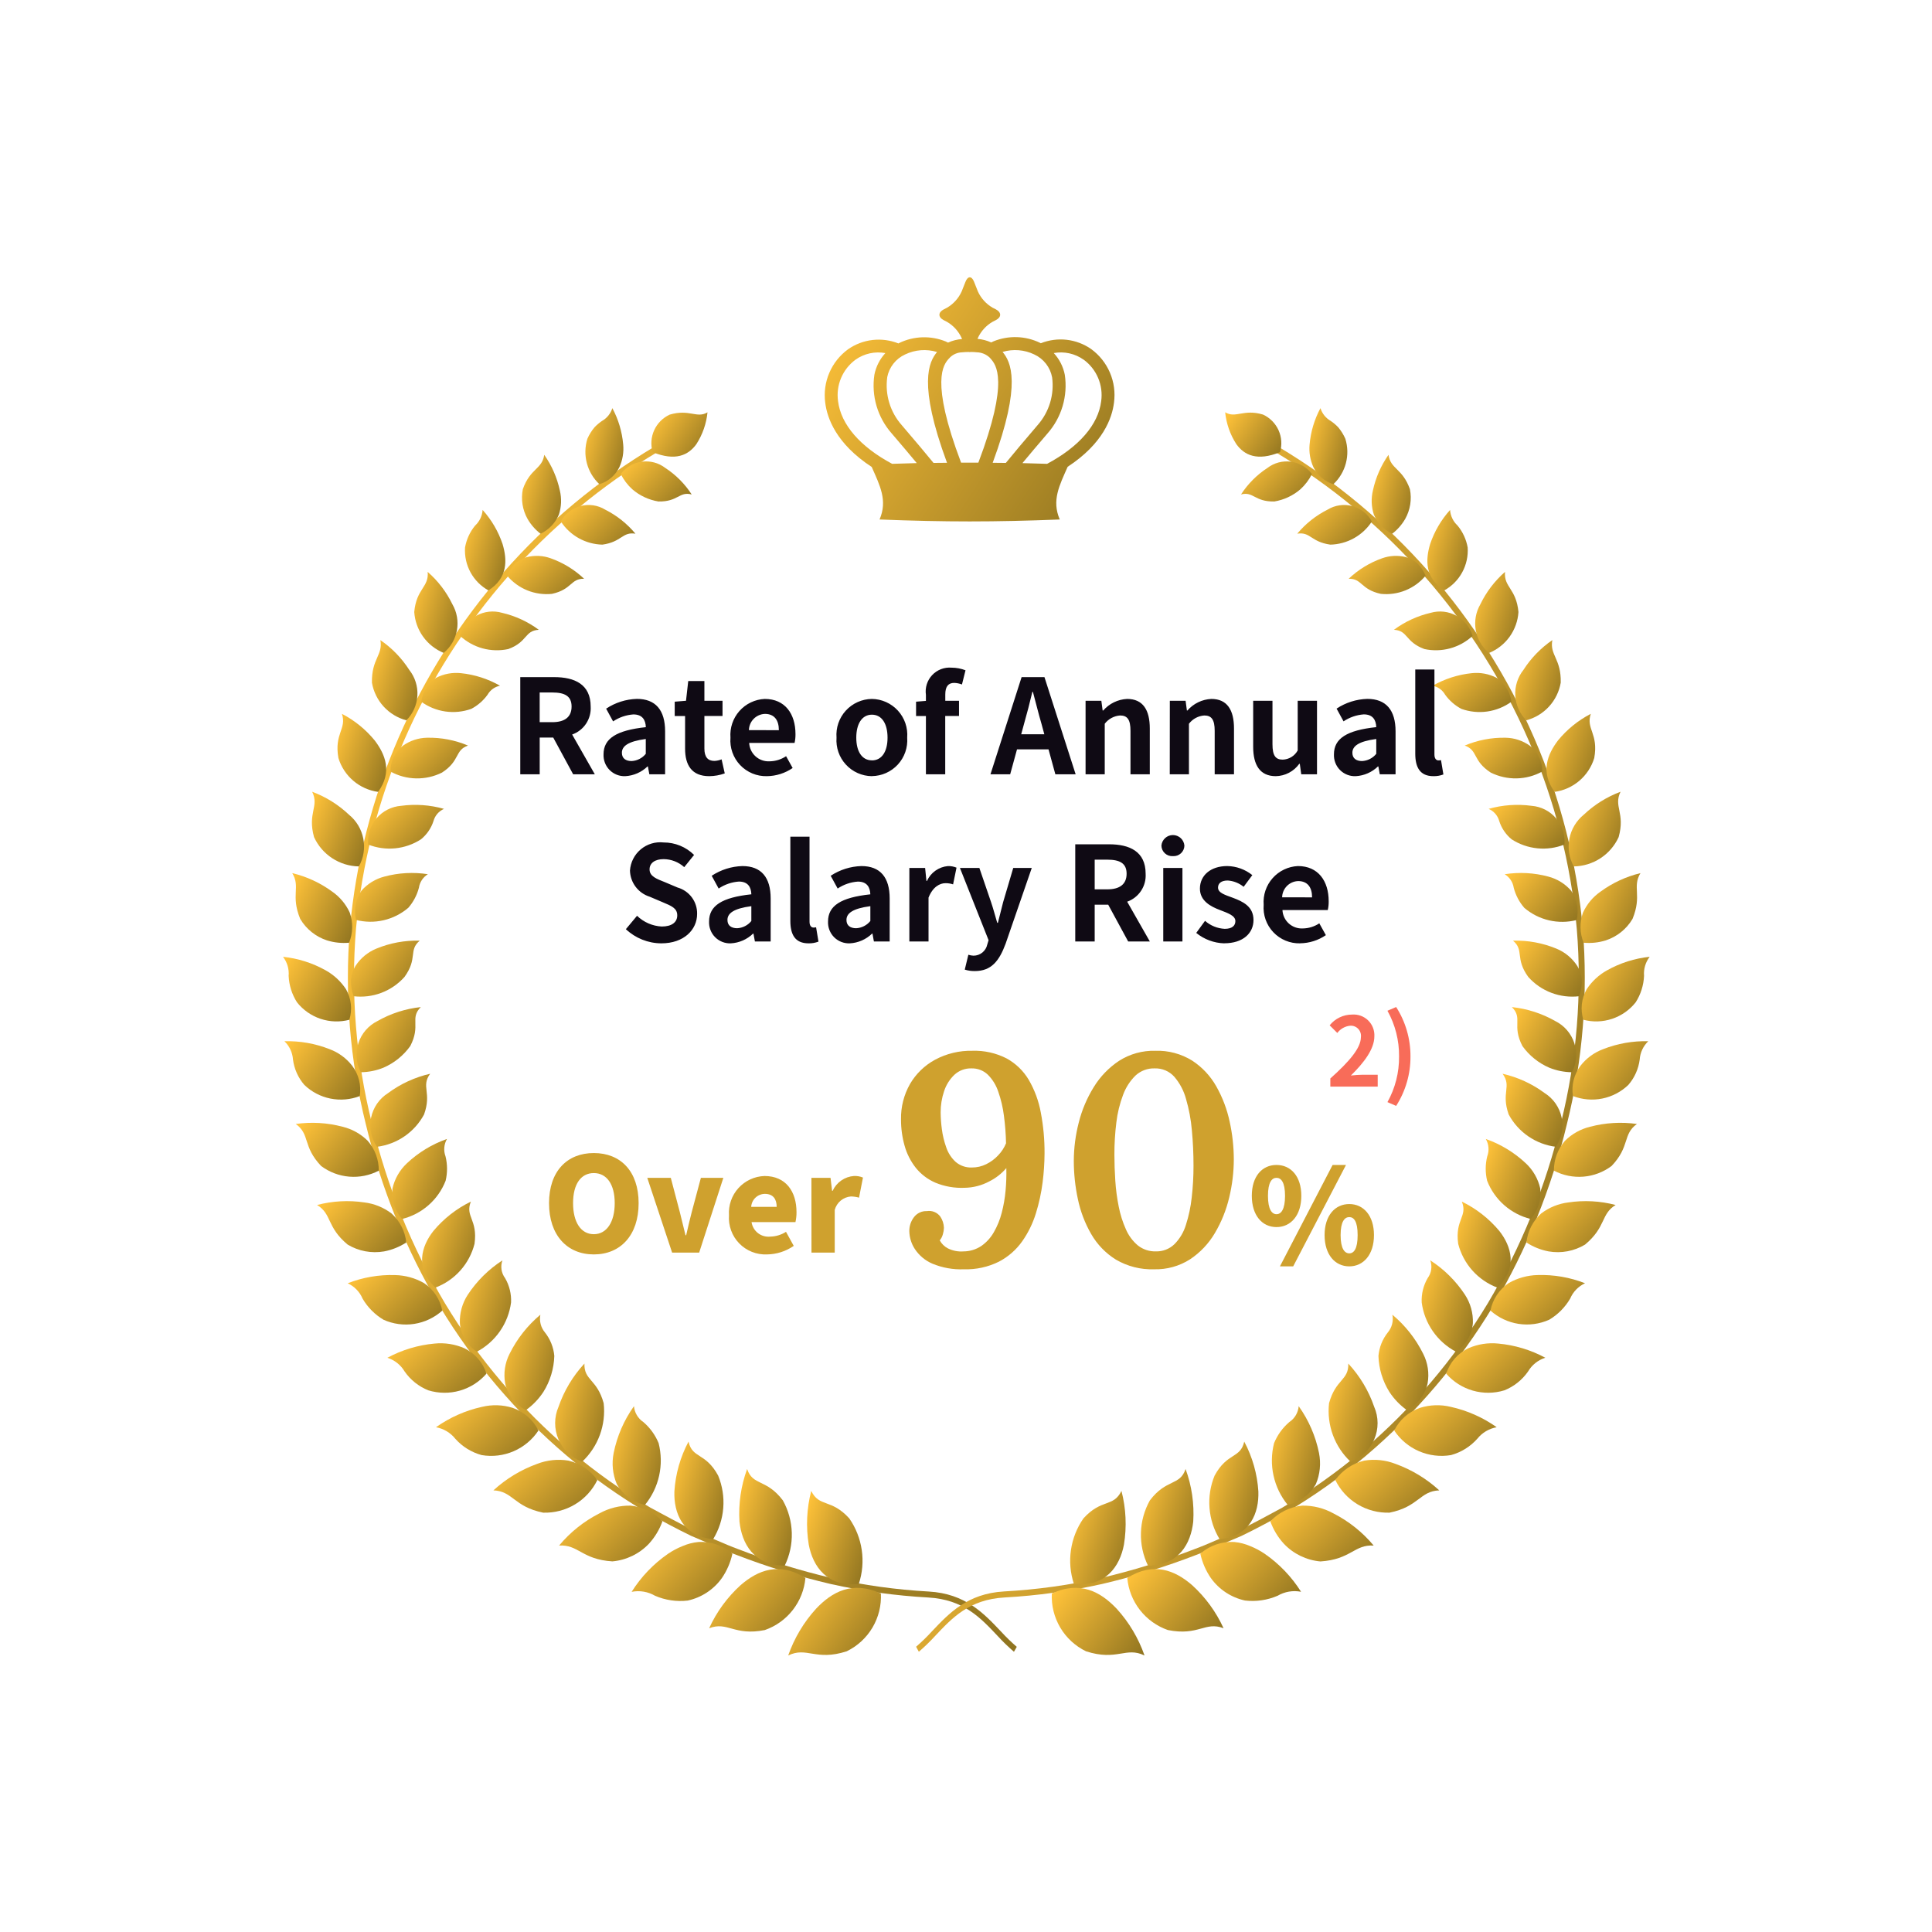 <svg width="182" height="182" viewBox="0 0 182 182" fill="none" xmlns="http://www.w3.org/2000/svg"><g filter="url(#filter0_d_1_7761)"><path opacity="0.816" d="M90.937 161.253C129.737 161.253 161.19 129.8 161.19 91C161.19 52.2 129.737 20.746 90.937 20.746C52.137 20.746 20.683 52.2 20.683 91C20.683 129.8 52.137 161.253 90.937 161.253Z" fill="white"/></g><path d="M95.517 155.602C94.98 155.139 94.47 154.645 93.991 154.123C92.371 152.405 90.776 150.681 87.452 150.49C84.356 150.319 81.281 149.893 78.255 149.218C75.239 148.51 72.276 147.596 69.386 146.48C67.936 145.945 66.534 145.274 65.105 144.681C63.711 144.006 62.344 143.264 60.988 142.524C58.319 140.947 55.786 139.151 53.415 137.153C48.679 133.138 44.628 128.379 41.422 123.063C38.253 117.725 35.907 111.941 34.462 105.905C32.963 99.881 32.457 93.653 32.961 87.466C33.516 81.283 35.059 75.229 37.533 69.535C42.499 58.072 50.945 48.462 61.676 42.065L61.972 42.558C51.348 48.891 42.984 58.404 38.064 69.752C35.614 75.389 34.085 81.383 33.535 87.505C33.034 93.634 33.536 99.803 35.021 105.77C36.451 111.748 38.774 117.477 41.91 122.763C45.084 128.027 49.094 132.738 53.783 136.712C56.129 138.689 58.636 140.467 61.277 142.028C62.627 142.761 63.977 143.491 65.349 144.165C66.765 144.757 68.145 145.419 69.589 145.952C72.454 147.057 75.391 147.963 78.381 148.664C81.378 149.334 84.426 149.757 87.492 149.927C90.953 150.124 92.688 151.998 94.296 153.693C94.763 154.203 95.26 154.685 95.783 155.138L95.517 155.602Z" fill="url(#paint0_linear_1_7761)"/><path d="M82.983 150.113C83.038 151.236 82.763 152.351 82.19 153.319C81.618 154.287 80.773 155.065 79.762 155.557C76.831 156.504 76.005 155.092 74.25 155.952C74.82 154.322 75.712 152.824 76.874 151.547C78.372 149.964 80.294 148.876 82.983 150.113Z" fill="url(#paint1_linear_1_7761)"/><path d="M66.804 153.385C67.506 151.843 68.516 150.46 69.771 149.322C71.393 147.916 73.412 147.1 75.873 148.647C75.775 149.746 75.362 150.794 74.684 151.664C74.006 152.535 73.091 153.191 72.049 153.555C69.145 154.136 68.543 152.71 66.804 153.385Z" fill="url(#paint2_linear_1_7761)"/><path d="M59.503 149.954C60.391 148.541 61.555 147.324 62.926 146.374C63.353 146.084 63.81 145.841 64.289 145.649C64.763 145.443 65.266 145.312 65.78 145.262C66.362 145.225 66.946 145.304 67.497 145.493C68.049 145.683 68.557 145.98 68.993 146.368C68.814 147.189 68.477 147.968 68.001 148.661C67.228 149.742 66.081 150.497 64.782 150.778C63.737 150.899 62.679 150.744 61.713 150.328C61.047 149.939 60.261 149.806 59.505 149.955L59.503 149.954Z" fill="url(#paint3_linear_1_7761)"/><path d="M52.667 145.597C53.713 144.339 55.005 143.308 56.463 142.566C57.363 142.068 58.379 141.816 59.407 141.834C60.551 141.953 61.614 142.477 62.404 143.313C62.124 144.091 61.693 144.805 61.137 145.417C60.23 146.377 59.002 146.971 57.686 147.087C54.803 146.907 54.488 145.476 52.667 145.597Z" fill="url(#paint4_linear_1_7761)"/><path d="M46.48 140.397C47.674 139.301 49.074 138.453 50.598 137.902C51.534 137.538 52.551 137.431 53.542 137.593C54.644 137.853 55.613 138.505 56.271 139.426C55.807 140.375 55.078 141.17 54.172 141.715C53.266 142.26 52.222 142.531 51.165 142.497C48.398 141.933 48.312 140.463 46.48 140.397Z" fill="url(#paint5_linear_1_7761)"/><path d="M41.071 134.45C42.372 133.526 43.845 132.874 45.403 132.531C46.356 132.298 47.355 132.33 48.291 132.623C49.351 132.987 50.225 133.755 50.722 134.76C50.149 135.622 49.338 136.299 48.389 136.709C47.439 137.119 46.391 137.246 45.371 137.073C44.415 136.812 43.555 136.28 42.896 135.541C42.441 134.967 41.792 134.579 41.071 134.45Z" fill="url(#paint6_linear_1_7761)"/><path d="M36.492 127.905C37.868 127.164 39.379 126.709 40.934 126.567C41.892 126.471 42.859 126.622 43.741 127.007C44.234 127.243 44.673 127.578 45.032 127.99C45.39 128.402 45.661 128.884 45.827 129.404C45.163 130.169 44.291 130.724 43.317 131.002C42.344 131.28 41.31 131.269 40.343 130.971C39.441 130.609 38.665 129.989 38.112 129.19C37.749 128.577 37.172 128.121 36.493 127.907L36.492 127.905Z" fill="url(#paint7_linear_1_7761)"/><path d="M32.749 120.889C34.173 120.33 35.697 120.067 37.226 120.116C38.178 120.138 39.11 120.396 39.938 120.867C40.383 121.164 40.764 121.547 41.06 121.992C41.357 122.438 41.562 122.938 41.665 123.463C40.924 124.126 40.007 124.561 39.025 124.714C38.042 124.867 37.036 124.731 36.129 124.324C35.314 123.84 34.636 123.156 34.157 122.338C33.887 121.697 33.387 121.181 32.756 120.89L32.749 120.889Z" fill="url(#paint8_linear_1_7761)"/><path d="M29.87 113.513C31.323 113.132 32.837 113.05 34.323 113.272C35.255 113.385 36.14 113.744 36.886 114.314C37.669 115.022 38.162 115.995 38.272 117.045C37.636 117.46 36.925 117.745 36.18 117.886C34.995 118.091 33.777 117.862 32.748 117.242C30.748 115.577 31.285 114.373 29.87 113.513Z" fill="url(#paint9_linear_1_7761)"/><path d="M27.862 105.882C29.334 105.673 30.834 105.761 32.271 106.142C33.163 106.357 33.98 106.813 34.633 107.459C35.317 108.238 35.69 109.242 35.682 110.278C34.828 110.726 33.864 110.922 32.902 110.844C31.941 110.766 31.021 110.417 30.249 109.838C28.488 107.988 29.229 106.859 27.862 105.882Z" fill="url(#paint10_linear_1_7761)"/><path d="M26.794 98.087C28.248 98.047 29.694 98.301 31.047 98.834C31.884 99.145 32.618 99.682 33.168 100.386C33.476 100.791 33.698 101.253 33.822 101.746C33.946 102.239 33.968 102.752 33.888 103.254C33.008 103.593 32.05 103.674 31.126 103.488C30.202 103.302 29.35 102.856 28.67 102.203C28.086 101.528 27.714 100.696 27.6 99.81C27.555 99.156 27.268 98.541 26.794 98.087Z" fill="url(#paint11_linear_1_7761)"/><path d="M26.661 90.134C28.074 90.281 29.441 90.715 30.68 91.409C31.451 91.838 32.107 92.447 32.593 93.184C32.84 93.617 32.995 94.097 33.05 94.592C33.104 95.088 33.056 95.589 32.909 96.065C32.016 96.3 31.074 96.269 30.199 95.977C29.323 95.685 28.552 95.144 27.978 94.421C27.502 93.675 27.23 92.817 27.191 91.933C27.245 91.288 27.056 90.646 26.661 90.134Z" fill="url(#paint12_linear_1_7761)"/><path d="M27.532 82.251C28.89 82.576 30.171 83.168 31.298 83.995C32.013 84.493 32.582 85.174 32.946 85.966C33.274 86.889 33.253 87.9 32.886 88.808C32.185 88.871 31.479 88.797 30.807 88.589C29.747 88.243 28.849 87.524 28.281 86.564C27.359 84.33 28.335 83.574 27.532 82.251Z" fill="url(#paint13_linear_1_7761)"/><path d="M29.409 74.586C30.697 75.066 31.875 75.801 32.873 76.747C33.576 77.319 34.055 78.121 34.226 79.012C34.398 79.903 34.25 80.825 33.808 81.618C32.915 81.604 32.044 81.337 31.296 80.848C30.548 80.359 29.954 79.669 29.583 78.856C28.948 76.565 30.088 75.985 29.409 74.586Z" fill="url(#paint14_linear_1_7761)"/><path d="M32.209 67.245C33.399 67.861 34.449 68.714 35.297 69.75C36.292 71.062 36.979 72.722 35.618 74.599C34.755 74.479 33.945 74.115 33.282 73.55C32.62 72.985 32.133 72.242 31.879 71.409C31.465 69.082 32.682 68.675 32.209 67.245Z" fill="url(#paint15_linear_1_7761)"/><path d="M35.831 60.299C36.916 61.043 37.841 61.996 38.551 63.103C39.096 63.791 39.369 64.655 39.319 65.531C39.27 66.407 38.9 67.234 38.281 67.856C37.458 67.637 36.715 67.187 36.14 66.559C35.565 65.931 35.182 65.151 35.037 64.312C34.99 62.048 36.093 61.726 35.831 60.299Z" fill="url(#paint16_linear_1_7761)"/><path d="M40.287 53.874C41.261 54.722 42.053 55.759 42.615 56.921C43.042 57.659 43.194 58.525 43.044 59.364C42.894 60.203 42.452 60.962 41.795 61.506C41.018 61.188 40.346 60.658 39.856 59.976C39.366 59.294 39.077 58.488 39.023 57.65C39.226 55.438 40.422 55.325 40.287 53.874Z" fill="url(#paint17_linear_1_7761)"/><path d="M45.464 48.037C46.304 48.969 46.944 50.064 47.344 51.253C47.786 52.732 47.85 54.443 46.011 55.618C45.298 55.222 44.713 54.632 44.323 53.916C43.933 53.2 43.755 52.388 43.808 51.575C43.94 50.816 44.267 50.104 44.758 49.51C45.173 49.127 45.425 48.6 45.464 48.037Z" fill="url(#paint18_linear_1_7761)"/><path d="M51.27 42.846C51.982 43.861 52.482 45.008 52.742 46.22C52.918 46.965 52.887 47.742 52.652 48.47C52.316 49.265 51.7 49.909 50.92 50.28C50.428 49.901 50.014 49.43 49.702 48.893C49.22 48.04 49.06 47.042 49.252 46.081C49.959 44.092 51.066 44.22 51.27 42.846Z" fill="url(#paint19_linear_1_7761)"/><path d="M56.465 45.614C55.894 45.078 55.484 44.393 55.284 43.635C55.083 42.878 55.1 42.08 55.333 41.331C55.506 40.94 55.733 40.575 56.008 40.247C56.218 40.029 56.449 39.833 56.698 39.661C57.17 39.398 57.523 38.964 57.685 38.448C58.255 39.508 58.602 40.673 58.706 41.871C58.777 42.608 58.651 43.351 58.34 44.023C58.152 44.402 57.889 44.739 57.567 45.013C57.245 45.286 56.87 45.491 56.465 45.614Z" fill="url(#paint20_linear_1_7761)"/><path d="M80.903 149.203C81.241 148.176 81.335 147.084 81.179 146.014C81.023 144.944 80.62 143.924 80.003 143.036C78.288 141.151 77.191 142.017 76.42 140.449C75.991 142.102 75.911 143.826 76.187 145.511C76.578 147.579 77.935 149.533 80.903 149.203Z" fill="url(#paint21_linear_1_7761)"/><path d="M70.381 138.383C69.801 139.968 69.555 141.656 69.66 143.341C69.885 145.405 70.99 147.448 73.921 147.492C74.39 146.529 74.619 145.467 74.589 144.397C74.558 143.326 74.27 142.279 73.748 141.343C72.192 139.282 70.913 139.993 70.381 138.383Z" fill="url(#paint22_linear_1_7761)"/><path d="M64.859 135.804C64.087 137.257 63.633 138.858 63.529 140.5C63.461 142.501 64.284 144.714 67.177 145C67.722 144.109 68.05 143.102 68.132 142.06C68.215 141.019 68.051 139.973 67.653 139.007C66.458 136.804 65.222 137.421 64.859 135.804Z" fill="url(#paint23_linear_1_7761)"/><path d="M59.722 132.465C58.781 133.783 58.13 135.285 57.809 136.872C57.61 137.859 57.713 138.883 58.105 139.81C58.386 140.304 58.768 140.733 59.225 141.069C59.683 141.405 60.206 141.641 60.761 141.762C61.414 140.961 61.87 140.018 62.093 139.009C62.315 138 62.299 136.952 62.044 135.951C61.73 135.185 61.238 134.504 60.609 133.965C60.358 133.799 60.148 133.577 59.994 133.317C59.84 133.058 59.747 132.767 59.722 132.466V132.465Z" fill="url(#paint24_linear_1_7761)"/><path d="M55.055 128.453C53.967 129.625 53.136 131.011 52.615 132.523C52.405 133.007 52.296 133.529 52.295 134.057C52.294 134.584 52.401 135.107 52.61 135.591C52.819 136.076 53.124 136.513 53.508 136.875C53.892 137.237 54.346 137.517 54.842 137.697C55.584 136.999 56.154 136.138 56.506 135.181C56.857 134.224 56.981 133.198 56.867 132.185C56.239 129.891 55.001 130.057 55.055 128.453Z" fill="url(#paint25_linear_1_7761)"/><path d="M50.905 123.85C49.694 124.861 48.707 126.113 48.006 127.527C47.565 128.386 47.418 129.366 47.588 130.317C47.706 130.856 47.943 131.361 48.282 131.797C48.621 132.232 49.054 132.586 49.547 132.833C50.195 132.369 50.751 131.789 51.188 131.123C51.826 130.104 52.18 128.933 52.217 127.732C52.146 126.924 51.839 126.155 51.335 125.52C51.143 125.291 51.005 125.023 50.931 124.734C50.857 124.445 50.848 124.142 50.905 123.85Z" fill="url(#paint26_linear_1_7761)"/><path d="M47.325 118.734C46.024 119.575 44.913 120.678 44.062 121.973C43.546 122.765 43.287 123.697 43.32 124.641C43.361 125.184 43.526 125.709 43.805 126.176C44.084 126.644 44.467 127.04 44.925 127.333C45.792 126.873 46.536 126.212 47.095 125.406C47.655 124.599 48.014 123.671 48.142 122.699C48.181 121.895 47.985 121.097 47.58 120.403C47.403 120.166 47.288 119.889 47.244 119.596C47.201 119.303 47.231 119.005 47.333 118.727L47.325 118.734Z" fill="url(#paint27_linear_1_7761)"/><path d="M44.359 113.194C43.002 113.855 41.799 114.796 40.831 115.955C39.685 117.407 39.072 119.47 41.017 121.296C41.918 120.956 42.723 120.403 43.364 119.686C44.005 118.968 44.464 118.106 44.701 117.173C45.021 114.86 43.787 114.606 44.359 113.194Z" fill="url(#paint28_linear_1_7761)"/><path d="M42.101 107.295C40.696 107.788 39.41 108.57 38.326 109.591C37.652 110.223 37.182 111.042 36.976 111.943C36.915 112.461 36.964 112.985 37.119 113.483C37.274 113.981 37.532 114.44 37.876 114.832C38.798 114.604 39.652 114.159 40.366 113.532C41.08 112.906 41.633 112.117 41.978 111.232C42.159 110.476 42.156 109.687 41.969 108.933C41.87 108.667 41.831 108.382 41.854 108.099C41.878 107.816 41.964 107.542 42.106 107.296L42.101 107.295Z" fill="url(#paint29_linear_1_7761)"/><path d="M40.521 101.151C39.09 101.476 37.741 102.095 36.562 102.969C36.153 103.226 35.801 103.563 35.525 103.96C35.25 104.356 35.058 104.804 34.959 105.277C34.861 105.749 34.86 106.237 34.955 106.71C35.049 107.183 35.239 107.633 35.511 108.031C36.44 107.914 37.328 107.577 38.099 107.047C38.871 106.517 39.505 105.81 39.948 104.985C40.692 102.901 39.635 102.365 40.521 101.151Z" fill="url(#paint30_linear_1_7761)"/><path d="M39.64 94.871C38.201 95.023 36.809 95.471 35.553 96.188C35.13 96.399 34.754 96.691 34.446 97.048C34.138 97.406 33.904 97.821 33.758 98.27C33.613 98.719 33.558 99.192 33.597 99.662C33.636 100.132 33.769 100.59 33.987 101.008C34.716 100.999 35.436 100.855 36.112 100.583C37.127 100.147 38.003 99.442 38.646 98.544C39.671 96.573 38.574 95.938 39.64 94.871Z" fill="url(#paint31_linear_1_7761)"/><path d="M39.539 88.612C38.137 88.572 36.742 88.829 35.447 89.366C34.643 89.697 33.96 90.264 33.486 90.993C33.25 91.378 33.104 91.812 33.059 92.262C33.042 92.801 33.127 93.34 33.309 93.848C34.196 93.952 35.094 93.842 35.929 93.526C36.763 93.209 37.509 92.697 38.104 92.031C39.382 90.264 38.456 89.527 39.539 88.612Z" fill="url(#paint32_linear_1_7761)"/><path d="M40.306 82.353C38.938 82.141 37.541 82.218 36.204 82.578C35.371 82.793 34.621 83.254 34.052 83.9C33.78 84.299 33.593 84.751 33.505 85.226C33.416 85.701 33.427 86.19 33.537 86.66C34.391 86.879 35.284 86.888 36.142 86.688C37.001 86.488 37.798 86.085 38.468 85.512C38.939 84.969 39.28 84.325 39.462 83.629C39.501 83.368 39.596 83.118 39.742 82.897C39.888 82.677 40.08 82.491 40.306 82.353Z" fill="url(#paint33_linear_1_7761)"/><path d="M41.825 76.198C40.511 75.825 39.135 75.727 37.782 75.91C37.338 75.944 36.905 76.065 36.508 76.267C36.111 76.469 35.758 76.748 35.47 77.087C35.182 77.426 34.964 77.819 34.829 78.244C34.693 78.668 34.644 79.115 34.683 79.558C35.491 79.878 36.364 80 37.229 79.914C38.094 79.828 38.926 79.537 39.656 79.066C40.209 78.617 40.62 78.016 40.838 77.338C40.907 77.086 41.031 76.853 41.202 76.656C41.373 76.459 41.585 76.302 41.825 76.198Z" fill="url(#paint34_linear_1_7761)"/><path d="M44.087 70.234C42.868 69.72 41.555 69.468 40.233 69.496C39.415 69.51 38.62 69.772 37.954 70.247C37.583 70.533 37.284 70.902 37.08 71.325C36.877 71.747 36.775 72.211 36.783 72.68C37.523 73.088 38.352 73.31 39.198 73.327C40.043 73.344 40.88 73.156 41.637 72.779C43.369 71.656 42.817 70.676 44.087 70.234Z" fill="url(#paint35_linear_1_7761)"/><path d="M47.104 64.598C45.971 63.951 44.716 63.548 43.419 63.414C42.612 63.327 41.798 63.48 41.078 63.854C40.701 64.11 40.382 64.443 40.141 64.831C39.901 65.218 39.745 65.652 39.684 66.104C40.356 66.591 41.136 66.907 41.958 67.024C42.779 67.141 43.617 67.055 44.398 66.776C45.004 66.457 45.528 66.001 45.928 65.446C46.052 65.227 46.222 65.037 46.426 64.89C46.631 64.743 46.864 64.642 47.112 64.594L47.104 64.598Z" fill="url(#paint36_linear_1_7761)"/><path d="M50.756 59.329C49.723 58.563 48.543 58.018 47.29 57.728C46.478 57.495 45.608 57.594 44.869 58.002C44.129 58.41 43.582 59.094 43.346 59.905C43.947 60.46 44.673 60.862 45.463 61.078C46.252 61.293 47.082 61.315 47.882 61.142C49.718 60.469 49.401 59.403 50.756 59.329Z" fill="url(#paint37_linear_1_7761)"/><path d="M55.025 54.523C54.122 53.666 53.049 53.008 51.876 52.593C51.15 52.331 50.362 52.294 49.615 52.486C49.231 52.598 48.874 52.789 48.57 53.048C48.228 53.386 47.957 53.788 47.774 54.232C48.284 54.84 48.934 55.314 49.67 55.613C50.405 55.911 51.202 56.024 51.992 55.943C53.899 55.532 53.744 54.486 55.025 54.523Z" fill="url(#paint38_linear_1_7761)"/><path d="M59.859 50.275C59.074 49.33 58.102 48.558 57.004 48.007C56.66 47.797 56.276 47.658 55.876 47.601C55.477 47.543 55.069 47.567 54.68 47.672C54.29 47.776 53.925 47.959 53.608 48.209C53.291 48.459 53.028 48.771 52.835 49.126C53.261 49.78 53.84 50.32 54.521 50.7C55.203 51.08 55.967 51.288 56.747 51.306C58.588 51.049 58.614 50.076 59.859 50.275Z" fill="url(#paint39_linear_1_7761)"/><path d="M58.476 44.653C58.745 45.194 59.113 45.681 59.561 46.088C60.259 46.691 61.11 47.09 62.021 47.241C63.887 47.28 63.983 46.268 65.16 46.581C64.515 45.582 63.667 44.73 62.671 44.08C62.358 43.84 62.002 43.665 61.621 43.564C61.241 43.464 60.844 43.439 60.454 43.492C60.064 43.545 59.689 43.675 59.349 43.874C59.01 44.074 58.713 44.338 58.476 44.653Z" fill="url(#paint40_linear_1_7761)"/><path d="M61.482 42.594C61.28 41.911 61.331 41.178 61.625 40.529C61.919 39.88 62.436 39.358 63.083 39.06C64.948 38.504 65.633 39.447 66.648 38.845C66.541 39.913 66.181 40.941 65.598 41.843C64.847 42.884 63.62 43.469 61.482 42.594Z" fill="url(#paint41_linear_1_7761)"/><path d="M86.557 155.599C87.095 155.137 87.604 154.643 88.084 154.12C89.704 152.402 91.299 150.678 94.623 150.487C97.718 150.316 100.795 149.891 103.821 149.216C106.836 148.508 109.799 147.593 112.688 146.478C114.138 145.942 115.542 145.271 116.97 144.678C118.363 144.003 119.73 143.262 121.087 142.521C123.756 140.944 126.289 139.148 128.66 137.15C133.395 133.134 137.445 128.374 140.651 123.056C143.817 117.719 146.161 111.935 147.605 105.9C149.102 99.876 149.607 93.647 149.101 87.461C148.547 81.278 147.003 75.224 144.529 69.53C139.564 58.072 131.121 48.465 120.395 42.069L120.099 42.562C130.723 48.895 139.086 58.408 144.005 69.755C146.456 75.39 147.987 81.383 148.538 87.503C149.039 93.632 148.537 99.8 147.051 105.767C145.621 111.745 143.299 117.474 140.162 122.761C136.988 128.024 132.978 132.735 128.289 136.709C125.943 138.686 123.436 140.464 120.795 142.024C119.451 142.757 118.096 143.487 116.724 144.162C115.308 144.753 113.927 145.415 112.485 145.948C109.62 147.053 106.682 147.959 103.693 148.66C100.697 149.328 97.652 149.749 94.588 149.918C91.128 150.114 89.392 151.988 87.784 153.684C87.317 154.193 86.821 154.676 86.299 155.128L86.557 155.599Z" fill="url(#paint42_linear_1_7761)"/><path d="M99.085 150.113C99.029 151.236 99.305 152.351 99.877 153.319C100.45 154.287 101.294 155.065 102.306 155.557C105.237 156.504 106.063 155.092 107.817 155.952C107.249 154.322 106.357 152.824 105.195 151.547C103.691 149.964 101.772 148.876 99.085 150.113Z" fill="url(#paint43_linear_1_7761)"/><path d="M115.262 153.385C114.56 151.843 113.551 150.46 112.296 149.322C110.674 147.916 108.654 147.1 106.193 148.647C106.291 149.746 106.704 150.794 107.382 151.664C108.061 152.535 108.976 153.191 110.018 153.555C112.921 154.136 113.522 152.71 115.262 153.385Z" fill="url(#paint44_linear_1_7761)"/><path d="M122.566 149.954C121.678 148.541 120.514 147.324 119.143 146.374C118.716 146.084 118.259 145.841 117.78 145.649C117.306 145.443 116.803 145.312 116.289 145.262C115.707 145.225 115.123 145.303 114.572 145.493C114.02 145.683 113.512 145.98 113.076 146.368C113.255 147.188 113.592 147.965 114.067 148.657C114.84 149.738 115.987 150.493 117.285 150.774C118.331 150.895 119.389 150.74 120.355 150.324C121.022 149.934 121.807 149.801 122.565 149.95L122.566 149.954Z" fill="url(#paint45_linear_1_7761)"/><path d="M129.406 145.597C128.359 144.339 127.067 143.308 125.61 142.566C124.709 142.068 123.694 141.816 122.666 141.834C121.522 141.953 120.459 142.477 119.669 143.313C119.948 144.091 120.378 144.806 120.935 145.417C121.841 146.379 123.069 146.975 124.386 147.093C127.268 146.907 127.583 145.476 129.406 145.597Z" fill="url(#paint46_linear_1_7761)"/><path d="M135.583 140.398C134.389 139.301 132.989 138.453 131.465 137.903C130.529 137.538 129.512 137.431 128.521 137.593C127.419 137.854 126.45 138.505 125.792 139.426C126.256 140.375 126.985 141.17 127.891 141.715C128.797 142.26 129.841 142.531 130.898 142.497C133.665 141.933 133.751 140.463 135.583 140.398Z" fill="url(#paint47_linear_1_7761)"/><path d="M140.992 134.448C139.691 133.525 138.217 132.873 136.66 132.529C135.707 132.297 134.708 132.329 133.772 132.622C132.711 132.985 131.837 133.754 131.34 134.759C131.913 135.62 132.724 136.298 133.674 136.708C134.623 137.118 135.672 137.245 136.692 137.072C137.649 136.81 138.508 136.275 139.167 135.534C139.623 134.962 140.272 134.577 140.992 134.448Z" fill="url(#paint48_linear_1_7761)"/><path d="M145.574 127.904C144.2 127.164 142.69 126.709 141.136 126.567C140.176 126.469 139.208 126.621 138.324 127.007C137.831 127.243 137.392 127.577 137.033 127.989C136.674 128.402 136.404 128.883 136.238 129.404C136.902 130.168 137.774 130.723 138.748 131.001C139.721 131.279 140.754 131.269 141.722 130.971C142.624 130.608 143.4 129.988 143.953 129.189C144.315 128.577 144.89 128.119 145.568 127.904H145.574Z" fill="url(#paint49_linear_1_7761)"/><path d="M149.319 120.888C147.895 120.328 146.373 120.065 144.844 120.113C143.892 120.135 142.96 120.393 142.132 120.863C141.687 121.161 141.306 121.544 141.01 121.989C140.713 122.435 140.508 122.935 140.405 123.46C141.146 124.123 142.063 124.558 143.045 124.711C144.028 124.863 145.034 124.728 145.941 124.321C146.756 123.837 147.434 123.153 147.913 122.335C148.183 121.694 148.683 121.177 149.315 120.887L149.319 120.888Z" fill="url(#paint50_linear_1_7761)"/><path d="M152.196 113.513C150.744 113.132 149.229 113.05 147.744 113.272C146.812 113.385 145.927 113.744 145.18 114.314C144.398 115.022 143.904 115.995 143.794 117.045C144.43 117.46 145.141 117.746 145.887 117.886C147.071 118.091 148.29 117.862 149.319 117.242C151.315 115.577 150.785 114.373 152.196 113.513Z" fill="url(#paint51_linear_1_7761)"/><path d="M154.202 105.882C152.73 105.673 151.231 105.761 149.794 106.142C148.901 106.357 148.084 106.813 147.431 107.459C146.748 108.238 146.375 109.242 146.383 110.278C147.237 110.726 148.201 110.922 149.163 110.844C150.124 110.766 151.044 110.417 151.815 109.838C153.579 107.988 152.835 106.859 154.202 105.882Z" fill="url(#paint52_linear_1_7761)"/><path d="M155.27 98.087C153.817 98.047 152.371 98.301 151.018 98.834C150.182 99.145 149.447 99.682 148.897 100.384C148.589 100.789 148.367 101.251 148.243 101.744C148.119 102.237 148.097 102.75 148.177 103.251C149.056 103.591 150.015 103.672 150.939 103.486C151.863 103.3 152.715 102.854 153.395 102.201C153.978 101.527 154.35 100.696 154.464 99.811C154.508 99.156 154.796 98.541 155.27 98.087Z" fill="url(#paint53_linear_1_7761)"/><path d="M155.404 90.133C153.992 90.28 152.624 90.714 151.385 91.409C150.614 91.838 149.958 92.447 149.473 93.184C149.226 93.617 149.071 94.096 149.016 94.591C148.962 95.087 149.01 95.588 149.157 96.064C150.049 96.299 150.991 96.268 151.866 95.976C152.742 95.684 153.514 95.143 154.087 94.42C154.563 93.674 154.834 92.816 154.874 91.932C154.82 91.287 155.01 90.644 155.405 90.132L155.404 90.133Z" fill="url(#paint54_linear_1_7761)"/><path d="M154.536 82.251C153.177 82.576 151.896 83.17 150.77 83.997C150.054 84.495 149.485 85.176 149.122 85.969C148.793 86.891 148.815 87.901 149.181 88.808C149.882 88.871 150.588 88.797 151.26 88.589C152.321 88.244 153.22 87.524 153.788 86.564C154.706 84.33 153.734 83.574 154.536 82.251Z" fill="url(#paint55_linear_1_7761)"/><path d="M152.658 74.586C151.37 75.066 150.192 75.801 149.194 76.747C148.491 77.319 148.011 78.121 147.84 79.012C147.668 79.902 147.816 80.825 148.256 81.618C149.149 81.604 150.02 81.337 150.768 80.849C151.516 80.36 152.11 79.67 152.481 78.857C153.118 76.565 151.978 75.985 152.658 74.586Z" fill="url(#paint56_linear_1_7761)"/><path d="M149.857 67.245C148.668 67.86 147.616 68.713 146.768 69.749C145.774 71.061 145.087 72.721 146.449 74.597C147.311 74.477 148.12 74.113 148.782 73.548C149.444 72.983 149.93 72.241 150.183 71.408C150.6 69.082 149.379 68.675 149.857 67.245Z" fill="url(#paint57_linear_1_7761)"/><path d="M146.234 60.299C145.149 61.043 144.224 61.996 143.514 63.103C142.969 63.79 142.695 64.653 142.744 65.529C142.793 66.405 143.163 67.232 143.782 67.854C144.604 67.635 145.347 67.185 145.922 66.557C146.497 65.929 146.879 65.149 147.025 64.31C147.078 62.048 145.972 61.726 146.234 60.299Z" fill="url(#paint58_linear_1_7761)"/><path d="M141.777 53.874C140.805 54.724 140.014 55.761 139.453 56.925C139.025 57.663 138.872 58.528 139.022 59.368C139.171 60.208 139.613 60.967 140.27 61.512C141.047 61.194 141.719 60.663 142.209 59.982C142.699 59.3 142.988 58.494 143.043 57.656C142.838 55.438 141.648 55.325 141.777 53.874Z" fill="url(#paint59_linear_1_7761)"/><path d="M136.602 48.037C135.762 48.969 135.122 50.064 134.722 51.253C134.28 52.732 134.216 54.443 136.055 55.618C136.768 55.222 137.353 54.632 137.743 53.916C138.133 53.2 138.312 52.388 138.258 51.575C138.125 50.816 137.797 50.104 137.306 49.51C136.894 49.129 136.642 48.606 136.601 48.047L136.602 48.037Z" fill="url(#paint60_linear_1_7761)"/><path d="M130.8 42.846C130.088 43.861 129.587 45.008 129.328 46.22C129.152 46.965 129.184 47.742 129.418 48.47C129.754 49.265 130.371 49.909 131.15 50.28C131.642 49.901 132.056 49.43 132.368 48.893C132.85 48.04 133.01 47.042 132.818 46.081C132.107 44.092 130.998 44.22 130.8 42.846Z" fill="url(#paint61_linear_1_7761)"/><path d="M125.609 45.612C126.18 45.076 126.588 44.39 126.786 43.633C126.985 42.876 126.967 42.078 126.734 41.33C126.561 40.939 126.334 40.574 126.059 40.246C125.849 40.028 125.618 39.832 125.369 39.66C124.9 39.396 124.55 38.963 124.39 38.449C123.819 39.509 123.472 40.673 123.367 41.872C123.297 42.609 123.424 43.352 123.734 44.024C123.921 44.403 124.184 44.739 124.506 45.013C124.828 45.286 125.203 45.49 125.607 45.614L125.609 45.612Z" fill="url(#paint62_linear_1_7761)"/><path d="M101.163 149.203C100.825 148.176 100.73 147.084 100.886 146.014C101.043 144.943 101.445 143.924 102.063 143.036C103.777 141.151 104.876 142.017 105.645 140.449C106.075 142.102 106.154 143.826 105.878 145.511C105.488 147.579 104.13 149.533 101.163 149.203Z" fill="url(#paint63_linear_1_7761)"/><path d="M111.685 138.383C112.266 139.968 112.511 141.656 112.406 143.341C112.181 145.405 111.077 147.448 108.145 147.492C107.677 146.529 107.448 145.467 107.478 144.397C107.508 143.326 107.797 142.279 108.319 141.343C109.874 139.282 111.157 139.993 111.685 138.383Z" fill="url(#paint64_linear_1_7761)"/><path d="M117.212 135.804C117.984 137.257 118.438 138.858 118.542 140.5C118.61 142.501 117.787 144.714 114.894 145C114.348 144.109 114.021 143.102 113.939 142.06C113.856 141.019 114.02 139.973 114.418 139.007C115.614 136.804 116.842 137.421 117.212 135.804Z" fill="url(#paint65_linear_1_7761)"/><path d="M122.34 132.465C123.281 133.783 123.933 135.285 124.253 136.872C124.453 137.859 124.35 138.883 123.957 139.81C123.676 140.304 123.294 140.733 122.837 141.069C122.379 141.405 121.856 141.641 121.301 141.762C120.648 140.961 120.192 140.018 119.97 139.009C119.747 138 119.764 136.952 120.019 135.951C120.332 135.185 120.824 134.504 121.453 133.965C121.704 133.798 121.915 133.577 122.069 133.317C122.222 133.057 122.315 132.766 122.34 132.465Z" fill="url(#paint66_linear_1_7761)"/><path d="M127.012 128.453C128.1 129.624 128.932 131.011 129.451 132.523C129.662 133.007 129.771 133.529 129.772 134.057C129.773 134.584 129.665 135.107 129.457 135.591C129.248 136.076 128.943 136.513 128.559 136.875C128.175 137.237 127.721 137.517 127.225 137.697C126.483 136.999 125.913 136.138 125.561 135.181C125.21 134.224 125.086 133.198 125.2 132.185C125.829 129.891 127.061 130.057 127.012 128.453Z" fill="url(#paint67_linear_1_7761)"/><path d="M131.166 123.85C132.377 124.861 133.365 126.113 134.066 127.527C134.506 128.386 134.653 129.366 134.484 130.317C134.366 130.856 134.129 131.361 133.79 131.797C133.45 132.232 133.018 132.586 132.525 132.833C131.877 132.369 131.321 131.789 130.884 131.123C130.246 130.104 129.89 128.933 129.854 127.732C129.925 126.924 130.231 126.155 130.736 125.52C130.928 125.291 131.066 125.023 131.14 124.734C131.215 124.444 131.223 124.142 131.166 123.85Z" fill="url(#paint68_linear_1_7761)"/><path d="M134.744 118.734C136.045 119.574 137.156 120.677 138.006 121.971C138.523 122.762 138.782 123.694 138.749 124.639C138.709 125.181 138.543 125.707 138.264 126.174C137.986 126.641 137.603 127.037 137.145 127.331C136.278 126.87 135.535 126.209 134.975 125.403C134.415 124.597 134.056 123.669 133.928 122.696C133.889 121.893 134.085 121.095 134.49 120.4C134.665 120.164 134.78 119.889 134.822 119.598C134.865 119.308 134.836 119.011 134.736 118.734H134.744Z" fill="url(#paint69_linear_1_7761)"/><path d="M137.708 113.194C139.065 113.855 140.268 114.796 141.237 115.955C142.382 117.407 142.995 119.47 141.05 121.296C140.149 120.956 139.344 120.403 138.703 119.686C138.062 118.968 137.603 118.106 137.366 117.173C137.045 114.86 138.283 114.606 137.708 113.194Z" fill="url(#paint70_linear_1_7761)"/><path d="M139.967 107.295C141.372 107.788 142.658 108.57 143.742 109.591C144.417 110.223 144.887 111.042 145.092 111.943C145.154 112.46 145.105 112.985 144.95 113.483C144.795 113.98 144.537 114.44 144.192 114.831C143.27 114.603 142.416 114.157 141.703 113.531C140.989 112.904 140.437 112.116 140.092 111.231C139.911 110.475 139.914 109.686 140.101 108.932C140.2 108.666 140.24 108.381 140.217 108.098C140.194 107.815 140.108 107.541 139.967 107.295Z" fill="url(#paint71_linear_1_7761)"/><path d="M141.548 101.151C142.98 101.476 144.329 102.095 145.508 102.969C145.917 103.226 146.269 103.563 146.544 103.96C146.819 104.356 147.012 104.804 147.11 105.277C147.208 105.749 147.21 106.237 147.115 106.71C147.02 107.183 146.831 107.633 146.559 108.031C145.63 107.914 144.742 107.577 143.971 107.047C143.199 106.517 142.565 105.81 142.122 104.985C141.387 102.901 142.435 102.365 141.548 101.151Z" fill="url(#paint72_linear_1_7761)"/><path d="M142.425 94.871C143.864 95.023 145.256 95.471 146.513 96.188C146.935 96.399 147.311 96.691 147.619 97.049C147.927 97.406 148.161 97.821 148.307 98.27C148.452 98.719 148.507 99.192 148.468 99.662C148.428 100.133 148.296 100.59 148.077 101.008C147.349 100.999 146.628 100.855 145.952 100.583C144.938 100.147 144.061 99.442 143.418 98.544C142.393 96.573 143.491 95.938 142.425 94.871Z" fill="url(#paint73_linear_1_7761)"/><path d="M142.529 88.612C143.931 88.572 145.326 88.829 146.622 89.366C147.425 89.697 148.11 90.264 148.583 90.993C148.82 91.378 148.966 91.812 149.011 92.262C149.028 92.801 148.943 93.34 148.76 93.848C147.874 93.952 146.975 93.842 146.141 93.525C145.306 93.209 144.56 92.696 143.966 92.03C142.689 90.264 143.611 89.527 142.529 88.612Z" fill="url(#paint74_linear_1_7761)"/><path d="M141.761 82.353C143.129 82.141 144.526 82.218 145.862 82.578C146.695 82.797 147.443 83.26 148.008 83.909C148.281 84.308 148.468 84.76 148.557 85.235C148.646 85.71 148.634 86.199 148.524 86.669C147.67 86.888 146.776 86.897 145.918 86.697C145.06 86.497 144.263 86.094 143.593 85.521C143.122 84.978 142.781 84.334 142.599 83.638C142.56 83.377 142.465 83.127 142.32 82.907C142.174 82.686 141.982 82.5 141.757 82.362L141.761 82.353Z" fill="url(#paint75_linear_1_7761)"/><path d="M140.231 76.198C141.544 75.825 142.921 75.727 144.274 75.91C144.718 75.944 145.151 76.065 145.548 76.267C145.945 76.469 146.297 76.748 146.586 77.087C146.874 77.426 147.092 77.819 147.227 78.244C147.362 78.668 147.412 79.115 147.373 79.558C146.565 79.878 145.692 80 144.827 79.914C143.962 79.828 143.13 79.537 142.4 79.066C141.85 78.615 141.444 78.014 141.23 77.337C141.16 77.084 141.034 76.851 140.861 76.654C140.688 76.457 140.473 76.301 140.232 76.198H140.231Z" fill="url(#paint76_linear_1_7761)"/><path d="M137.979 70.234C139.198 69.72 140.511 69.468 141.833 69.496C142.651 69.51 143.446 69.772 144.112 70.246C144.483 70.533 144.783 70.902 144.986 71.324C145.19 71.746 145.292 72.21 145.284 72.678C144.544 73.087 143.715 73.309 142.87 73.326C142.024 73.343 141.187 73.155 140.43 72.778C138.698 71.656 139.249 70.676 137.979 70.234Z" fill="url(#paint77_linear_1_7761)"/><path d="M134.96 64.598C136.093 63.951 137.348 63.548 138.645 63.414C139.452 63.327 140.266 63.48 140.986 63.854C141.363 64.11 141.683 64.443 141.923 64.831C142.163 65.218 142.319 65.652 142.38 66.104C141.709 66.591 140.929 66.907 140.108 67.025C139.288 67.142 138.451 67.058 137.67 66.779C137.064 66.46 136.54 66.005 136.139 65.449C136.016 65.23 135.846 65.04 135.641 64.893C135.437 64.746 135.203 64.645 134.956 64.598H134.96Z" fill="url(#paint78_linear_1_7761)"/><path d="M131.311 59.328C132.344 58.563 133.524 58.018 134.777 57.728C135.589 57.495 136.459 57.594 137.198 58.002C137.937 58.41 138.485 59.094 138.721 59.904C138.12 60.459 137.394 60.862 136.604 61.077C135.815 61.292 134.985 61.315 134.185 61.142C132.347 60.469 132.663 59.403 131.311 59.328Z" fill="url(#paint79_linear_1_7761)"/><path d="M127.046 54.523C127.949 53.666 129.022 53.008 130.195 52.593C130.921 52.331 131.709 52.294 132.456 52.486C132.84 52.598 133.196 52.79 133.501 53.048C133.843 53.386 134.114 53.788 134.297 54.232C133.787 54.84 133.136 55.314 132.401 55.613C131.666 55.911 130.869 56.024 130.079 55.943C128.168 55.532 128.319 54.486 127.046 54.523Z" fill="url(#paint80_linear_1_7761)"/><path d="M122.205 50.275C122.991 49.33 123.965 48.558 125.065 48.007C125.409 47.797 125.793 47.658 126.192 47.601C126.592 47.543 126.999 47.567 127.389 47.672C127.779 47.776 128.143 47.959 128.461 48.209C128.778 48.459 129.041 48.771 129.233 49.126C128.808 49.78 128.229 50.32 127.548 50.7C126.866 51.08 126.102 51.288 125.322 51.306C123.475 51.049 123.455 50.076 122.205 50.275Z" fill="url(#paint81_linear_1_7761)"/><path d="M123.589 44.652C123.32 45.194 122.952 45.68 122.505 46.088C121.806 46.691 120.955 47.089 120.045 47.241C118.179 47.28 118.083 46.268 116.907 46.58C117.552 45.581 118.4 44.729 119.397 44.08C119.709 43.841 120.066 43.666 120.446 43.565C120.826 43.464 121.223 43.44 121.612 43.493C122.002 43.547 122.377 43.676 122.717 43.875C123.056 44.074 123.353 44.338 123.589 44.652Z" fill="url(#paint82_linear_1_7761)"/><path d="M120.582 42.594C120.785 41.91 120.735 41.175 120.441 40.525C120.146 39.875 119.628 39.353 118.98 39.054C117.115 38.498 116.43 39.441 115.415 38.839C115.522 39.907 115.882 40.935 116.465 41.837C117.216 42.884 118.44 43.469 120.582 42.594Z" fill="url(#paint83_linear_1_7761)"/><path d="M82.117 43.987C82.892 45.745 83.631 47.151 82.856 48.937C89.076 49.18 93.612 49.18 99.832 48.937C99.057 47.137 99.8 45.734 100.577 43.973C103.921 41.785 104.766 39.369 104.941 37.93C105.071 36.972 104.94 35.998 104.561 35.109C104.182 34.22 103.57 33.45 102.789 32.881C102.106 32.404 101.314 32.105 100.486 32.009C99.657 31.914 98.819 32.026 98.044 32.336C98.017 32.322 97.995 32.305 97.967 32.292C97.29 31.965 96.553 31.784 95.803 31.759C95.052 31.734 94.305 31.866 93.608 32.147C93.53 32.178 93.453 32.219 93.375 32.259C92.967 32.075 92.531 31.961 92.085 31.922L92.119 31.837C92.41 31.2 92.892 30.668 93.499 30.316L93.814 30.155C94.352 29.878 94.352 29.426 93.814 29.142L93.5 28.983C92.893 28.629 92.411 28.096 92.12 27.456L91.759 26.545C91.534 25.982 91.174 25.982 90.951 26.545L90.591 27.456C90.302 28.097 89.82 28.632 89.213 28.987L88.899 29.148C88.362 29.425 88.362 29.877 88.899 30.16L89.213 30.321C89.821 30.676 90.303 31.21 90.593 31.851L90.628 31.938C90.172 31.97 89.726 32.084 89.311 32.275C89.233 32.239 89.156 32.197 89.078 32.163C88.38 31.882 87.632 31.75 86.88 31.775C86.129 31.8 85.391 31.982 84.713 32.309C84.685 32.321 84.663 32.338 84.636 32.353C83.862 32.044 83.023 31.932 82.195 32.028C81.367 32.123 80.576 32.423 79.892 32.901C79.113 33.469 78.502 34.237 78.123 35.123C77.744 36.01 77.611 36.983 77.739 37.939C77.915 39.376 78.761 41.796 82.117 43.987ZM102.087 33.883C102.688 34.325 103.159 34.921 103.449 35.608C103.739 36.296 103.838 37.049 103.735 37.788C103.465 40.005 101.643 42.093 98.639 43.695C97.865 43.671 97.089 43.643 96.316 43.627C96.947 42.868 97.724 41.94 98.665 40.847C99.328 40.099 99.818 39.215 100.102 38.257C100.385 37.299 100.455 36.291 100.307 35.303C100.157 34.539 99.797 33.831 99.267 33.26C99.754 33.17 100.253 33.179 100.736 33.286C101.22 33.393 101.676 33.596 102.079 33.883H102.087ZM97.431 33.39C97.864 33.589 98.242 33.889 98.534 34.264C98.827 34.639 99.025 35.08 99.112 35.547C99.221 36.353 99.154 37.173 98.918 37.95C98.681 38.728 98.279 39.445 97.74 40.054C96.449 41.554 95.472 42.735 94.752 43.608C94.338 43.603 93.923 43.599 93.514 43.596C96.287 36.092 95.209 34.07 94.445 33.151C95.437 32.857 96.502 32.942 97.435 33.391L97.431 33.39ZM89.392 33.785L89.427 33.742L89.48 33.682C89.791 33.373 90.21 33.196 90.65 33.188C90.832 33.169 91.037 33.158 91.265 33.156C91.318 33.176 91.376 33.176 91.429 33.156C91.627 33.155 91.824 33.166 92.021 33.187C92.469 33.199 92.898 33.374 93.225 33.68L93.267 33.727L93.317 33.783C93.809 34.346 95.116 35.808 92.164 43.584H90.537C87.593 35.801 88.894 34.339 89.39 33.777L89.392 33.785ZM83.575 35.548C83.663 35.08 83.862 34.64 84.156 34.264C84.45 33.889 84.829 33.59 85.262 33.392C86.201 32.94 87.275 32.856 88.273 33.159C87.511 34.082 86.446 36.111 89.211 43.596C88.787 43.596 88.363 43.602 87.939 43.608C87.223 42.734 86.24 41.555 84.95 40.054C84.411 39.445 84.009 38.728 83.773 37.95C83.536 37.172 83.47 36.353 83.579 35.547L83.575 35.548ZM80.592 33.883C80.995 33.596 81.452 33.394 81.935 33.287C82.418 33.181 82.918 33.172 83.404 33.263C82.877 33.832 82.52 34.537 82.37 35.298C82.222 36.286 82.291 37.295 82.575 38.254C82.859 39.212 83.35 40.096 84.013 40.844C84.955 41.941 85.734 42.869 86.362 43.626C85.588 43.643 84.812 43.67 84.042 43.694C81.042 42.091 79.217 40.003 78.946 37.786C78.844 37.047 78.942 36.295 79.232 35.608C79.521 34.921 79.992 34.325 80.592 33.883Z" fill="url(#paint84_linear_1_7761)"/><path d="M50.839 65.234H52.026C53.202 65.234 53.845 65.572 53.845 66.558C53.845 67.545 53.202 68.031 52.026 68.031H50.839V65.234ZM56.035 72.943L53.898 69.194C54.436 69.004 54.898 68.644 55.212 68.169C55.527 67.693 55.678 67.128 55.643 66.558C55.643 64.455 54.121 63.787 52.203 63.787H49.011V72.943H50.842V69.479H52.116L53.994 72.943H56.035ZM58.906 73.117C59.691 73.073 60.433 72.748 60.997 72.201H61.034L61.17 72.943H62.655V68.894C62.655 66.889 61.755 65.837 59.995 65.837C58.963 65.868 57.96 66.186 57.1 66.757L57.755 67.957C58.323 67.575 58.982 67.349 59.664 67.301C60.518 67.301 60.815 67.821 60.84 68.501C58.056 68.798 56.855 69.578 56.855 71.062C56.843 71.335 56.888 71.607 56.987 71.862C57.086 72.116 57.236 72.347 57.429 72.541C57.622 72.734 57.853 72.885 58.107 72.984C58.361 73.083 58.633 73.128 58.906 73.117ZM59.5 71.694C58.968 71.694 58.584 71.459 58.584 70.914C58.584 70.295 59.154 69.838 60.834 69.615V71.013C60.672 71.214 60.469 71.378 60.24 71.495C60.01 71.613 59.758 71.68 59.5 71.694ZM66.812 73.117C67.31 73.112 67.805 73.024 68.274 72.857L67.977 71.533C67.761 71.621 67.53 71.671 67.297 71.681C66.678 71.681 66.356 71.31 66.356 70.518V67.449H68.064V66.014H66.356V64.158H64.834L64.624 66.014L63.56 66.101V67.451H64.537V70.519C64.536 72.077 65.166 73.117 66.812 73.117ZM72.244 73.117C73.111 73.107 73.956 72.84 74.67 72.349L74.052 71.236C73.59 71.545 73.048 71.713 72.493 71.718C72.253 71.731 72.013 71.697 71.786 71.616C71.56 71.536 71.352 71.412 71.174 71.251C70.996 71.09 70.851 70.895 70.748 70.678C70.646 70.461 70.587 70.226 70.576 69.986H74.85C74.913 69.714 74.942 69.436 74.937 69.157C74.937 67.239 73.947 65.841 72.041 65.841C71.587 65.861 71.142 65.973 70.732 66.169C70.321 66.365 69.955 66.641 69.653 66.982C69.352 67.322 69.123 67.72 68.978 68.151C68.833 68.582 68.777 69.038 68.812 69.491C68.774 69.96 68.836 70.432 68.992 70.876C69.149 71.321 69.397 71.727 69.721 72.069C70.044 72.41 70.437 72.68 70.871 72.861C71.306 73.042 71.774 73.129 72.245 73.117H72.244ZM70.55 68.781C70.558 68.382 70.719 68 71 67.716C71.281 67.431 71.66 67.265 72.059 67.251C72.95 67.251 73.371 67.845 73.371 68.786L70.55 68.781ZM82.136 73.112C82.597 73.106 83.051 73.007 83.471 72.819C83.892 72.631 84.269 72.359 84.581 72.02C84.892 71.681 85.131 71.281 85.282 70.846C85.433 70.412 85.494 69.95 85.46 69.491C85.497 69.029 85.438 68.565 85.288 68.127C85.138 67.689 84.899 67.287 84.587 66.944C84.275 66.602 83.896 66.328 83.474 66.138C83.052 65.948 82.595 65.847 82.132 65.841C81.669 65.847 81.212 65.948 80.789 66.138C80.367 66.328 79.988 66.602 79.676 66.944C79.364 67.287 79.126 67.689 78.975 68.127C78.825 68.565 78.767 69.029 78.803 69.491C78.769 69.951 78.829 70.413 78.98 70.849C79.132 71.284 79.371 71.685 79.683 72.024C79.994 72.364 80.373 72.636 80.794 72.824C81.215 73.012 81.67 73.112 82.132 73.117L82.136 73.112ZM82.136 71.627C81.196 71.627 80.664 70.786 80.664 69.49C80.664 68.194 81.196 67.325 82.136 67.325C83.076 67.325 83.609 68.178 83.609 69.49C83.609 70.802 83.072 71.632 82.132 71.632L82.136 71.627ZM90.954 63.143C90.536 62.981 90.091 62.897 89.642 62.896C89.305 62.867 88.966 62.915 88.649 63.035C88.333 63.156 88.048 63.347 87.815 63.593C87.583 63.839 87.409 64.135 87.306 64.457C87.204 64.78 87.176 65.122 87.224 65.457V66.026L86.296 66.101V67.451H87.224V72.943H89.043V67.449H90.342V66.014H89.049V65.42C89.049 64.653 89.346 64.331 89.89 64.331C90.14 64.34 90.386 64.39 90.62 64.48L90.954 63.143ZM96.201 69.169L96.473 68.167C96.745 67.214 97.017 66.175 97.252 65.173H97.302C97.574 66.162 97.822 67.214 98.106 68.167L98.378 69.169H96.201ZM99.418 72.943H101.33L98.391 63.787H96.238L93.305 72.943H95.161L95.805 70.592H98.774L99.418 72.943ZM102.264 72.943H104.07V68.179C104.242 67.954 104.46 67.768 104.71 67.633C104.96 67.499 105.235 67.419 105.518 67.4C106.199 67.4 106.495 67.784 106.495 68.848V72.943H108.314V68.625C108.314 66.88 107.671 65.841 106.177 65.841C105.748 65.862 105.328 65.969 104.941 66.156C104.555 66.343 104.21 66.606 103.927 66.93H103.872L103.749 66.014H102.264V72.943ZM110.195 72.943H112.002V68.179C112.174 67.954 112.392 67.768 112.641 67.633C112.891 67.499 113.167 67.419 113.45 67.4C114.124 67.4 114.427 67.784 114.427 68.848V72.943H116.246V68.625C116.246 66.88 115.603 65.841 114.109 65.841C113.68 65.862 113.259 65.969 112.873 66.156C112.486 66.343 112.141 66.606 111.859 66.93H111.809L111.686 66.014H110.201L110.195 72.943ZM120.183 73.117C120.617 73.109 121.043 72.999 121.427 72.797C121.811 72.595 122.143 72.306 122.396 71.953H122.445L122.581 72.943H124.066V66.014H122.247V70.694C122.108 70.948 121.904 71.162 121.657 71.314C121.409 71.466 121.127 71.55 120.837 71.56C120.168 71.56 119.871 71.189 119.871 70.112V66.014H118.053V70.345C118.053 72.077 118.696 73.117 120.183 73.117ZM127.72 73.117C128.503 73.072 129.244 72.747 129.808 72.201H129.845L129.981 72.943H131.466V68.894C131.466 66.889 130.566 65.837 128.805 65.837C127.774 65.867 126.771 66.184 125.91 66.753L126.566 67.953C127.133 67.572 127.79 67.346 128.471 67.297C129.325 67.297 129.622 67.817 129.647 68.498C126.863 68.795 125.662 69.574 125.662 71.059C125.65 71.333 125.694 71.606 125.793 71.861C125.892 72.117 126.043 72.349 126.237 72.542C126.43 72.736 126.662 72.887 126.918 72.986C127.173 73.085 127.446 73.129 127.72 73.117ZM128.314 71.694C127.782 71.694 127.398 71.459 127.398 70.914C127.398 70.295 127.967 69.838 129.648 69.615V71.013C129.485 71.214 129.282 71.379 129.052 71.496C128.821 71.613 128.569 71.681 128.31 71.694H128.314ZM135.032 73.117C135.352 73.124 135.672 73.07 135.972 72.956L135.747 71.606C135.666 71.624 135.583 71.632 135.499 71.631C135.326 71.631 135.128 71.495 135.128 71.086V63.069H133.322V71.001C133.322 72.287 133.767 73.117 135.032 73.117ZM62.304 88.865C64.42 88.865 65.67 87.59 65.67 86.093C65.682 85.533 65.507 84.985 65.173 84.535C64.839 84.085 64.366 83.758 63.826 83.606L62.626 83.099C61.847 82.789 61.191 82.554 61.191 81.898C61.191 81.292 61.711 80.933 62.515 80.933C63.233 80.938 63.925 81.207 64.457 81.688L65.385 80.537C64.622 79.781 63.59 79.359 62.515 79.362C62.131 79.319 61.743 79.354 61.373 79.465C61.003 79.576 60.66 79.761 60.364 80.008C60.067 80.256 59.824 80.561 59.649 80.905C59.474 81.249 59.37 81.625 59.345 82.01C59.359 82.563 59.545 83.097 59.878 83.538C60.211 83.98 60.673 84.306 61.201 84.472L62.426 84.992C63.243 85.338 63.799 85.549 63.799 86.229C63.799 86.873 63.292 87.281 62.337 87.281C61.465 87.237 60.638 86.877 60.011 86.269L58.959 87.531C59.863 88.385 61.059 88.862 62.302 88.865H62.304ZM68.85 88.865C69.635 88.822 70.377 88.496 70.941 87.949H70.978L71.115 88.692H72.599V84.642C72.599 82.638 71.699 81.586 69.939 81.586C68.907 81.615 67.904 81.932 67.044 82.501L67.699 83.702C68.266 83.321 68.923 83.094 69.605 83.046C70.459 83.046 70.756 83.566 70.78 84.246C67.996 84.543 66.796 85.323 66.796 86.808C66.784 87.081 66.828 87.353 66.927 87.608C67.025 87.863 67.176 88.095 67.369 88.288C67.562 88.482 67.793 88.633 68.048 88.732C68.302 88.832 68.575 88.877 68.848 88.865H68.85ZM69.444 87.442C68.912 87.442 68.528 87.207 68.528 86.662C68.528 86.044 69.098 85.586 70.778 85.363V86.761C70.616 86.963 70.413 87.127 70.183 87.244C69.952 87.362 69.7 87.429 69.442 87.442H69.444ZM76.163 88.865C76.484 88.873 76.803 88.818 77.103 88.704L76.878 87.354C76.797 87.373 76.714 87.381 76.631 87.379C76.458 87.379 76.26 87.243 76.26 86.835V78.817H74.453V86.749C74.453 88.036 74.899 88.865 76.161 88.865H76.163ZM80.061 88.865C80.845 88.822 81.588 88.496 82.152 87.949H82.189L82.325 88.692H83.81V84.642C83.81 82.638 82.91 81.586 81.15 81.586C80.118 81.615 79.115 81.932 78.254 82.501L78.91 83.702C79.476 83.322 80.132 83.097 80.812 83.049C81.666 83.049 81.963 83.569 81.988 84.249C79.204 84.546 78.003 85.326 78.003 86.811C77.991 87.084 78.036 87.357 78.135 87.611C78.234 87.866 78.385 88.097 78.578 88.291C78.772 88.484 79.003 88.635 79.258 88.734C79.513 88.832 79.785 88.877 80.058 88.865H80.061ZM80.655 87.442C80.123 87.442 79.739 87.207 79.739 86.662C79.739 86.044 80.308 85.586 81.989 85.363V86.761C81.826 86.963 81.624 87.127 81.393 87.244C81.163 87.362 80.91 87.429 80.652 87.442H80.655ZM85.664 88.692H87.47V84.559C87.866 83.557 88.522 83.198 89.067 83.198C89.31 83.195 89.553 83.233 89.784 83.31L90.106 81.735C89.847 81.628 89.569 81.578 89.289 81.587C88.867 81.626 88.462 81.776 88.117 82.022C87.771 82.268 87.497 82.601 87.322 82.987H87.272L87.149 81.762H85.664V88.692ZM91.836 91.476C93.383 91.476 94.125 90.535 94.731 88.902L97.196 81.762H95.451L94.499 84.98C94.338 85.623 94.161 86.291 94.004 86.935H93.942C93.744 86.266 93.571 85.598 93.36 84.98L92.259 81.762H90.428L93.127 88.568L93.004 88.976C92.941 89.274 92.777 89.541 92.541 89.733C92.304 89.924 92.009 90.028 91.704 90.028C91.54 90.021 91.378 89.991 91.222 89.941L90.884 91.34C91.192 91.437 91.513 91.483 91.836 91.476ZM103.123 80.983H104.311C105.486 80.983 106.13 81.32 106.13 82.307C106.13 83.293 105.486 83.779 104.311 83.779H103.123V80.983ZM108.32 88.692L106.183 84.942C106.72 84.752 107.18 84.391 107.494 83.916C107.808 83.44 107.958 82.876 107.922 82.307C107.922 80.203 106.4 79.535 104.482 79.535H101.292V88.692H103.123V85.227H104.398L106.278 88.692H108.32ZM109.582 88.692H111.389V81.762H109.582V88.692ZM110.498 80.649C110.634 80.657 110.771 80.638 110.9 80.593C111.029 80.547 111.147 80.476 111.247 80.384C111.348 80.291 111.429 80.179 111.485 80.055C111.541 79.93 111.572 79.796 111.574 79.659C111.551 79.388 111.427 79.135 111.227 78.951C111.026 78.767 110.764 78.665 110.492 78.665C110.219 78.665 109.957 78.767 109.757 78.951C109.556 79.135 109.432 79.388 109.409 79.659C109.412 79.797 109.442 79.932 109.499 80.058C109.556 80.183 109.638 80.296 109.74 80.388C109.842 80.481 109.962 80.552 110.092 80.597C110.222 80.641 110.36 80.659 110.498 80.649ZM115.324 88.86C117.13 88.86 118.083 87.883 118.083 86.67C118.083 85.383 117.071 84.926 116.153 84.579C115.423 84.307 114.742 84.121 114.742 83.614C114.742 83.218 115.039 82.946 115.658 82.946C116.206 82.985 116.729 83.192 117.155 83.54L117.972 82.439C117.301 81.9 116.47 81.599 115.609 81.585C114.05 81.585 113.036 82.463 113.036 83.713C113.036 84.864 114.048 85.4 114.929 85.73C115.659 86.014 116.376 86.25 116.376 86.769C116.376 87.202 116.067 87.499 115.374 87.499C114.687 87.467 114.032 87.201 113.518 86.745L112.689 87.883C113.435 88.492 114.361 88.837 115.324 88.865V88.86ZM122.476 88.86C123.342 88.851 124.186 88.584 124.901 88.093L124.282 86.98C123.82 87.289 123.279 87.456 122.723 87.462C122.484 87.475 122.244 87.439 122.018 87.359C121.793 87.278 121.585 87.154 121.407 86.993C121.23 86.832 121.085 86.638 120.983 86.421C120.881 86.204 120.822 85.969 120.811 85.73H125.08C125.143 85.458 125.172 85.18 125.166 84.901C125.166 82.989 124.176 81.585 122.271 81.585C121.817 81.605 121.371 81.717 120.961 81.913C120.551 82.109 120.184 82.385 119.883 82.726C119.582 83.066 119.352 83.464 119.207 83.895C119.063 84.326 119.006 84.782 119.041 85.235C119.003 85.705 119.064 86.177 119.22 86.622C119.377 87.067 119.625 87.474 119.949 87.816C120.273 88.158 120.665 88.429 121.1 88.609C121.536 88.79 122.004 88.877 122.476 88.865V88.86ZM120.78 84.53C120.788 84.13 120.95 83.749 121.23 83.464C121.511 83.179 121.89 83.013 122.29 83C123.181 83 123.602 83.594 123.602 84.534L120.78 84.53Z" fill="#0F0A14"/><path d="M90.805 119.571C89.784 119.613 88.767 119.43 87.824 119.037C87.153 118.748 86.582 118.269 86.179 117.659C85.851 117.157 85.671 116.572 85.66 115.972C85.655 115.5 85.808 115.039 86.095 114.665C86.237 114.476 86.422 114.325 86.635 114.225C86.848 114.125 87.082 114.078 87.318 114.089C87.556 114.051 87.8 114.079 88.023 114.171C88.247 114.263 88.44 114.414 88.583 114.608C88.792 114.922 88.909 115.287 88.921 115.663C88.915 115.869 88.882 116.072 88.822 116.269C88.768 116.48 88.667 116.677 88.527 116.845C88.702 117.17 88.972 117.435 89.301 117.604C89.759 117.829 90.269 117.926 90.778 117.885C91.368 117.881 91.945 117.705 92.437 117.379C92.923 117.042 93.326 116.6 93.618 116.085C93.949 115.513 94.199 114.898 94.363 114.257C94.543 113.57 94.665 112.869 94.728 112.162C94.794 111.456 94.817 110.747 94.799 110.038C94.355 110.559 93.809 110.984 93.196 111.29C92.478 111.676 91.677 111.883 90.862 111.894C89.926 111.936 88.992 111.773 88.125 111.416C87.401 111.105 86.764 110.623 86.269 110.01C85.783 109.393 85.425 108.686 85.215 107.929C84.988 107.124 84.874 106.291 84.878 105.454C84.855 104.287 85.146 103.136 85.722 102.121C86.284 101.155 87.102 100.363 88.084 99.83C89.163 99.251 90.374 98.96 91.599 98.986C92.716 98.949 93.823 99.196 94.819 99.703C95.686 100.177 96.41 100.876 96.914 101.727C97.467 102.681 97.851 103.723 98.047 104.807C98.29 106.077 98.408 107.367 98.399 108.66C98.394 109.572 98.333 110.483 98.216 111.388C98.091 112.375 97.88 113.349 97.584 114.299C97.294 115.243 96.858 116.135 96.29 116.942C95.721 117.745 94.969 118.401 94.096 118.855C93.075 119.36 91.944 119.606 90.805 119.571ZM91.564 109.982C92.028 109.983 92.485 109.877 92.901 109.672C93.323 109.466 93.704 109.185 94.025 108.842C94.343 108.512 94.596 108.126 94.771 107.704C94.754 106.838 94.688 105.975 94.574 105.117C94.478 104.34 94.299 103.577 94.04 102.839C93.841 102.235 93.504 101.686 93.056 101.236C92.85 101.04 92.607 100.887 92.341 100.786C92.076 100.684 91.793 100.637 91.509 100.645C90.916 100.628 90.34 100.845 89.906 101.249C89.459 101.676 89.126 102.208 88.935 102.796C88.717 103.443 88.608 104.123 88.612 104.806C88.618 105.328 88.655 105.85 88.725 106.367C88.8 106.953 88.939 107.528 89.138 108.084C89.312 108.605 89.615 109.074 90.017 109.447C90.446 109.816 90.999 110.007 91.564 109.982ZM108.72 119.571C107.458 119.614 106.209 119.297 105.12 118.658C104.154 118.058 103.352 117.226 102.786 116.239C102.195 115.212 101.773 114.096 101.534 112.935C101.284 111.76 101.157 110.563 101.155 109.363C101.159 108.149 101.315 106.939 101.618 105.763C101.914 104.576 102.393 103.442 103.038 102.402C103.644 101.413 104.46 100.568 105.428 99.927C106.444 99.282 107.629 98.955 108.832 98.986C110.058 98.945 111.268 99.268 112.31 99.914C113.252 100.531 114.032 101.365 114.583 102.347C115.165 103.378 115.588 104.492 115.835 105.651C116.094 106.824 116.226 108.021 116.228 109.222C116.225 110.426 116.08 111.624 115.798 112.794C115.521 113.976 115.066 115.109 114.448 116.154C113.866 117.146 113.066 117.993 112.108 118.63C111.098 119.276 109.918 119.604 108.72 119.571ZM108.889 117.884C109.209 117.893 109.529 117.838 109.828 117.722C110.127 117.606 110.401 117.432 110.632 117.209C111.135 116.702 111.507 116.079 111.714 115.396C111.985 114.554 112.169 113.687 112.263 112.809C112.377 111.814 112.434 110.815 112.432 109.814C112.432 108.67 112.38 107.555 112.277 106.468C112.191 105.473 112.007 104.488 111.728 103.529C111.521 102.757 111.143 102.04 110.623 101.433C110.392 101.175 110.107 100.971 109.789 100.835C109.471 100.699 109.126 100.635 108.781 100.645C108.111 100.622 107.459 100.865 106.967 101.32C106.445 101.834 106.044 102.459 105.794 103.148C105.477 103.986 105.265 104.86 105.162 105.75C105.038 106.753 104.977 107.762 104.98 108.772C104.98 109.56 105.008 110.375 105.064 111.219C105.117 112.041 105.225 112.858 105.387 113.666C105.53 114.401 105.756 115.119 106.062 115.803C106.314 116.389 106.699 116.909 107.187 117.322C107.669 117.705 108.273 117.904 108.889 117.884ZM120.25 115.595C121.6 115.595 122.588 114.494 122.588 112.65C122.588 110.806 121.599 109.742 120.25 109.742C118.901 109.742 117.924 110.806 117.924 112.65C117.924 114.494 118.901 115.595 120.25 115.595ZM120.25 114.382C119.817 114.382 119.446 113.932 119.446 112.65C119.446 111.368 119.817 110.955 120.25 110.955C120.683 110.955 121.054 111.363 121.054 112.65C121.054 113.937 120.683 114.382 120.25 114.382ZM120.573 119.295H121.822L126.797 109.742H125.535L120.573 119.295ZM127.106 119.295C128.442 119.295 129.432 118.193 129.432 116.35C129.432 114.506 128.442 113.425 127.106 113.425C125.77 113.425 124.78 114.501 124.78 116.35C124.78 118.198 125.77 119.295 127.106 119.295ZM127.106 118.07C126.673 118.07 126.289 117.637 126.289 116.35C126.289 115.063 126.673 114.654 127.106 114.654C127.539 114.654 127.893 115.05 127.893 116.35C127.893 117.649 127.539 118.07 127.106 118.07Z" fill="#CFA12E"/><path d="M55.94 118.17C58.452 118.17 60.16 116.364 60.16 113.345C60.16 110.325 58.452 108.62 55.94 108.62C53.428 108.62 51.721 110.328 51.721 113.345C51.721 116.362 53.428 118.17 55.94 118.17ZM55.94 116.265C54.728 116.265 53.985 115.14 53.985 113.34C53.985 111.54 54.728 110.507 55.94 110.507C57.153 110.507 57.908 111.558 57.908 113.34C57.908 115.122 57.153 116.265 55.94 116.265ZM63.315 117.997H65.864L68.141 110.957H66.025L65.159 114.198C64.985 114.891 64.8 115.621 64.639 116.364H64.577C64.391 115.621 64.218 114.891 64.045 114.198L63.191 110.957H60.976L63.315 117.997ZM72.249 118.17C73.151 118.159 74.03 117.879 74.773 117.366L74.043 116.042C73.599 116.326 73.085 116.481 72.558 116.492C72.145 116.535 71.732 116.418 71.403 116.163C71.076 115.909 70.858 115.537 70.798 115.126H74.934C75.004 114.818 75.037 114.502 75.033 114.186C75.033 112.256 74.043 110.783 72.014 110.783C71.549 110.799 71.092 110.909 70.67 111.105C70.249 111.301 69.871 111.58 69.559 111.925C69.247 112.27 69.008 112.674 68.856 113.114C68.704 113.553 68.641 114.019 68.673 114.483C68.638 114.967 68.705 115.453 68.871 115.909C69.036 116.364 69.296 116.78 69.634 117.128C69.972 117.477 70.379 117.749 70.83 117.929C71.281 118.109 71.764 118.191 72.249 118.17ZM70.764 113.691C70.783 113.362 70.927 113.052 71.166 112.825C71.405 112.597 71.721 112.469 72.051 112.466C72.855 112.466 73.165 112.986 73.165 113.691H70.764ZM76.444 117.997H78.634V113.976C78.726 113.634 78.922 113.328 79.194 113.102C79.467 112.875 79.802 112.739 80.156 112.71C80.415 112.713 80.673 112.751 80.923 112.823L81.294 110.93C81.024 110.818 80.732 110.767 80.44 110.781C80.011 110.814 79.599 110.961 79.247 111.208C78.894 111.454 78.614 111.79 78.436 112.181H78.386L78.238 110.957H76.438L76.444 117.997Z" fill="#CFA12E"/><path d="M125.321 102.36H129.784V101.245H128.336C128.03 101.245 127.589 101.281 127.256 101.317C128.471 100.129 129.469 98.833 129.469 97.627C129.484 97.35 129.44 97.073 129.339 96.814C129.238 96.555 129.083 96.321 128.885 96.127C128.686 95.933 128.449 95.783 128.188 95.688C127.927 95.593 127.649 95.555 127.373 95.575C126.967 95.574 126.566 95.665 126.2 95.84C125.833 96.015 125.512 96.271 125.258 96.588L125.978 97.308C126.123 97.114 126.306 96.954 126.517 96.836C126.728 96.718 126.961 96.646 127.202 96.624C127.342 96.616 127.482 96.639 127.612 96.692C127.743 96.745 127.86 96.826 127.955 96.929C128.05 97.032 128.122 97.155 128.164 97.289C128.207 97.423 128.219 97.564 128.201 97.704C128.196 98.725 127.13 99.976 125.321 101.596V102.36ZM131.521 104.178C132.412 102.787 132.881 101.168 132.871 99.517C132.879 97.868 132.41 96.252 131.521 94.864L130.702 95.215C131.434 96.53 131.811 98.012 131.796 99.517C131.812 101.023 131.435 102.507 130.702 103.823L131.521 104.178Z" fill="#F86C59"/><defs><filter id="filter0_d_1_7761" x="0.683" y="0.746" width="180.507" height="180.507" filterUnits="userSpaceOnUse" color-interpolation-filters="sRGB"><feFlood flood-opacity="0" result="BackgroundImageFix"/><feColorMatrix in="SourceAlpha" type="matrix" values="0 0 0 0 0 0 0 0 0 0 0 0 0 0 0 0 0 0 127 0" result="hardAlpha"/><feOffset/><feGaussianBlur stdDeviation="10"/><feColorMatrix type="matrix" values="0 0 0 0 1 0 0 0 0 1 0 0 0 0 1 0 0 0 1 0"/><feBlend mode="normal" in2="BackgroundImageFix" result="effect1_dropShadow_1_7761"/><feBlend mode="normal" in="SourceGraphic" in2="effect1_dropShadow_1_7761" result="shape"/></filter><linearGradient id="paint0_linear_1_7761" x1="39.136" y1="36.502" x2="168.825" y2="75.965" gradientUnits="userSpaceOnUse"><stop stop-color="#FFC239"/><stop offset="1" stop-color="#554B13"/></linearGradient><linearGradient id="paint1_linear_1_7761" x1="75.133" y1="149.266" x2="87.689" y2="158.706" gradientUnits="userSpaceOnUse"><stop stop-color="#FFC239"/><stop offset="1" stop-color="#554B13"/></linearGradient><linearGradient id="paint2_linear_1_7761" x1="67.72" y1="147.521" x2="79.624" y2="157.574" gradientUnits="userSpaceOnUse"><stop stop-color="#FFC239"/><stop offset="1" stop-color="#554B13"/></linearGradient><linearGradient id="paint3_linear_1_7761" x1="60.462" y1="144.98" x2="71.849" y2="155.626" gradientUnits="userSpaceOnUse"><stop stop-color="#FFC239"/><stop offset="1" stop-color="#554B13"/></linearGradient><linearGradient id="paint4_linear_1_7761" x1="53.65" y1="141.576" x2="64.424" y2="152.522" gradientUnits="userSpaceOnUse"><stop stop-color="#FFC239"/><stop offset="1" stop-color="#554B13"/></linearGradient><linearGradient id="paint5_linear_1_7761" x1="47.469" y1="137.276" x2="57.653" y2="148.253" gradientUnits="userSpaceOnUse"><stop stop-color="#FFC239"/><stop offset="1" stop-color="#554B13"/></linearGradient><linearGradient id="paint6_linear_1_7761" x1="42.046" y1="132.143" x2="51.778" y2="142.936" gradientUnits="userSpaceOnUse"><stop stop-color="#FFC239"/><stop offset="1" stop-color="#554B13"/></linearGradient><linearGradient id="paint7_linear_1_7761" x1="37.435" y1="126.311" x2="46.958" y2="136.761" gradientUnits="userSpaceOnUse"><stop stop-color="#FFC239"/><stop offset="1" stop-color="#554B13"/></linearGradient><linearGradient id="paint8_linear_1_7761" x1="33.649" y1="119.882" x2="43.205" y2="129.896" gradientUnits="userSpaceOnUse"><stop stop-color="#FFC239"/><stop offset="1" stop-color="#554B13"/></linearGradient><linearGradient id="paint9_linear_1_7761" x1="30.719" y1="112.915" x2="40.572" y2="122.353" gradientUnits="userSpaceOnUse"><stop stop-color="#FFC239"/><stop offset="1" stop-color="#554B13"/></linearGradient><linearGradient id="paint10_linear_1_7761" x1="28.652" y1="105.522" x2="38.937" y2="114.188" gradientUnits="userSpaceOnUse"><stop stop-color="#FFC239"/><stop offset="1" stop-color="#554B13"/></linearGradient><linearGradient id="paint11_linear_1_7761" x1="27.516" y1="97.813" x2="38.176" y2="105.399" gradientUnits="userSpaceOnUse"><stop stop-color="#FFC239"/><stop offset="1" stop-color="#554B13"/></linearGradient><linearGradient id="paint12_linear_1_7761" x1="27.308" y1="89.835" x2="38.12" y2="96.078" gradientUnits="userSpaceOnUse"><stop stop-color="#FFC239"/><stop offset="1" stop-color="#554B13"/></linearGradient><linearGradient id="paint13_linear_1_7761" x1="28.102" y1="81.929" x2="38.497" y2="86.82" gradientUnits="userSpaceOnUse"><stop stop-color="#FFC239"/><stop offset="1" stop-color="#554B13"/></linearGradient><linearGradient id="paint14_linear_1_7761" x1="29.879" y1="74.241" x2="39.513" y2="77.932" gradientUnits="userSpaceOnUse"><stop stop-color="#FFC239"/><stop offset="1" stop-color="#554B13"/></linearGradient><linearGradient id="paint15_linear_1_7761" x1="32.255" y1="66.885" x2="41.491" y2="70.045" gradientUnits="userSpaceOnUse"><stop stop-color="#FFC239"/><stop offset="1" stop-color="#554B13"/></linearGradient><linearGradient id="paint16_linear_1_7761" x1="35.469" y1="59.928" x2="44.263" y2="62.666" gradientUnits="userSpaceOnUse"><stop stop-color="#FFC239"/><stop offset="1" stop-color="#554B13"/></linearGradient><linearGradient id="paint17_linear_1_7761" x1="39.434" y1="53.5" x2="47.88" y2="55.974" gradientUnits="userSpaceOnUse"><stop stop-color="#FFC239"/><stop offset="1" stop-color="#554B13"/></linearGradient><linearGradient id="paint18_linear_1_7761" x1="44.183" y1="47.666" x2="52.137" y2="49.855" gradientUnits="userSpaceOnUse"><stop stop-color="#FFC239"/><stop offset="1" stop-color="#554B13"/></linearGradient><linearGradient id="paint19_linear_1_7761" x1="49.545" y1="42.481" x2="57.255" y2="44.575" gradientUnits="userSpaceOnUse"><stop stop-color="#FFC239"/><stop offset="1" stop-color="#554B13"/></linearGradient><linearGradient id="paint20_linear_1_7761" x1="55.507" y1="38.097" x2="62.996" y2="40.149" gradientUnits="userSpaceOnUse"><stop stop-color="#FFC239"/><stop offset="1" stop-color="#554B13"/></linearGradient><linearGradient id="paint21_linear_1_7761" x1="76.554" y1="140.018" x2="87.177" y2="143.481" gradientUnits="userSpaceOnUse"><stop stop-color="#FFC239"/><stop offset="1" stop-color="#554B13"/></linearGradient><linearGradient id="paint22_linear_1_7761" x1="70.137" y1="137.936" x2="80.369" y2="140.988" gradientUnits="userSpaceOnUse"><stop stop-color="#FFC239"/><stop offset="1" stop-color="#554B13"/></linearGradient><linearGradient id="paint23_linear_1_7761" x1="63.993" y1="135.353" x2="73.664" y2="138.022" gradientUnits="userSpaceOnUse"><stop stop-color="#FFC239"/><stop offset="1" stop-color="#554B13"/></linearGradient><linearGradient id="paint24_linear_1_7761" x1="58.168" y1="132.009" x2="67.691" y2="134.558" gradientUnits="userSpaceOnUse"><stop stop-color="#FFC239"/><stop offset="1" stop-color="#554B13"/></linearGradient><linearGradient id="paint25_linear_1_7761" x1="52.761" y1="128" x2="62.411" y2="130.64" gradientUnits="userSpaceOnUse"><stop stop-color="#FFC239"/><stop offset="1" stop-color="#554B13"/></linearGradient><linearGradient id="paint26_linear_1_7761" x1="47.993" y1="123.409" x2="57.755" y2="126.208" gradientUnits="userSpaceOnUse"><stop stop-color="#FFC239"/><stop offset="1" stop-color="#554B13"/></linearGradient><linearGradient id="paint27_linear_1_7761" x1="43.805" y1="118.305" x2="53.727" y2="121.358" gradientUnits="userSpaceOnUse"><stop stop-color="#FFC239"/><stop offset="1" stop-color="#554B13"/></linearGradient><linearGradient id="paint28_linear_1_7761" x1="40.264" y1="112.797" x2="50.345" y2="116.206" gradientUnits="userSpaceOnUse"><stop stop-color="#FFC239"/><stop offset="1" stop-color="#554B13"/></linearGradient><linearGradient id="paint29_linear_1_7761" x1="37.472" y1="106.926" x2="47.643" y2="110.744" gradientUnits="userSpaceOnUse"><stop stop-color="#FFC239"/><stop offset="1" stop-color="#554B13"/></linearGradient><linearGradient id="paint30_linear_1_7761" x1="35.454" y1="100.814" x2="46.001" y2="105.552" gradientUnits="userSpaceOnUse"><stop stop-color="#FFC239"/><stop offset="1" stop-color="#554B13"/></linearGradient><linearGradient id="paint31_linear_1_7761" x1="34.196" y1="94.57" x2="44.73" y2="100.269" gradientUnits="userSpaceOnUse"><stop stop-color="#FFC239"/><stop offset="1" stop-color="#554B13"/></linearGradient><linearGradient id="paint32_linear_1_7761" x1="33.711" y1="88.35" x2="43.74" y2="95.104" gradientUnits="userSpaceOnUse"><stop stop-color="#FFC239"/><stop offset="1" stop-color="#554B13"/></linearGradient><linearGradient id="paint33_linear_1_7761" x1="34.138" y1="82.011" x2="43.376" y2="89.573" gradientUnits="userSpaceOnUse"><stop stop-color="#FFC239"/><stop offset="1" stop-color="#554B13"/></linearGradient><linearGradient id="paint34_linear_1_7761" x1="35.393" y1="75.618" x2="43.832" y2="83.653" gradientUnits="userSpaceOnUse"><stop stop-color="#FFC239"/><stop offset="1" stop-color="#554B13"/></linearGradient><linearGradient id="paint35_linear_1_7761" x1="37.52" y1="69.306" x2="45.375" y2="77.511" gradientUnits="userSpaceOnUse"><stop stop-color="#FFC239"/><stop offset="1" stop-color="#554B13"/></linearGradient><linearGradient id="paint36_linear_1_7761" x1="40.434" y1="63.21" x2="47.951" y2="71.52" gradientUnits="userSpaceOnUse"><stop stop-color="#FFC239"/><stop offset="1" stop-color="#554B13"/></linearGradient><linearGradient id="paint37_linear_1_7761" x1="44.095" y1="57.425" x2="51.544" y2="65.71" gradientUnits="userSpaceOnUse"><stop stop-color="#FFC239"/><stop offset="1" stop-color="#554B13"/></linearGradient><linearGradient id="paint38_linear_1_7761" x1="48.507" y1="52.189" x2="55.86" y2="60.302" gradientUnits="userSpaceOnUse"><stop stop-color="#FFC239"/><stop offset="1" stop-color="#554B13"/></linearGradient><linearGradient id="paint39_linear_1_7761" x1="53.544" y1="47.387" x2="61.201" y2="55.281" gradientUnits="userSpaceOnUse"><stop stop-color="#FFC239"/><stop offset="1" stop-color="#554B13"/></linearGradient><linearGradient id="paint40_linear_1_7761" x1="59.151" y1="43.28" x2="66.894" y2="50.792" gradientUnits="userSpaceOnUse"><stop stop-color="#FFC239"/><stop offset="1" stop-color="#554B13"/></linearGradient><linearGradient id="paint41_linear_1_7761" x1="61.895" y1="38.64" x2="69.917" y2="44.211" gradientUnits="userSpaceOnUse"><stop stop-color="#FFC239"/><stop offset="1" stop-color="#554B13"/></linearGradient><linearGradient id="paint42_linear_1_7761" x1="92.661" y1="36.506" x2="222.317" y2="75.951" gradientUnits="userSpaceOnUse"><stop stop-color="#FFC239"/><stop offset="1" stop-color="#554B13"/></linearGradient><linearGradient id="paint43_linear_1_7761" x1="99.961" y1="149.266" x2="112.517" y2="158.706" gradientUnits="userSpaceOnUse"><stop stop-color="#FFC239"/><stop offset="1" stop-color="#554B13"/></linearGradient><linearGradient id="paint44_linear_1_7761" x1="107.109" y1="147.521" x2="119.013" y2="157.574" gradientUnits="userSpaceOnUse"><stop stop-color="#FFC239"/><stop offset="1" stop-color="#554B13"/></linearGradient><linearGradient id="paint45_linear_1_7761" x1="114.035" y1="144.98" x2="125.413" y2="155.627" gradientUnits="userSpaceOnUse"><stop stop-color="#FFC239"/><stop offset="1" stop-color="#554B13"/></linearGradient><linearGradient id="paint46_linear_1_7761" x1="120.652" y1="141.575" x2="131.438" y2="152.522" gradientUnits="userSpaceOnUse"><stop stop-color="#FFC239"/><stop offset="1" stop-color="#554B13"/></linearGradient><linearGradient id="paint47_linear_1_7761" x1="126.781" y1="137.276" x2="136.964" y2="148.253" gradientUnits="userSpaceOnUse"><stop stop-color="#FFC239"/><stop offset="1" stop-color="#554B13"/></linearGradient><linearGradient id="paint48_linear_1_7761" x1="132.315" y1="132.142" x2="142.047" y2="142.936" gradientUnits="userSpaceOnUse"><stop stop-color="#FFC239"/><stop offset="1" stop-color="#554B13"/></linearGradient><linearGradient id="paint49_linear_1_7761" x1="137.181" y1="126.31" x2="146.705" y2="136.761" gradientUnits="userSpaceOnUse"><stop stop-color="#FFC239"/><stop offset="1" stop-color="#554B13"/></linearGradient><linearGradient id="paint50_linear_1_7761" x1="141.305" y1="119.879" x2="150.86" y2="129.89" gradientUnits="userSpaceOnUse"><stop stop-color="#FFC239"/><stop offset="1" stop-color="#554B13"/></linearGradient><linearGradient id="paint51_linear_1_7761" x1="144.643" y1="112.915" x2="154.496" y2="122.353" gradientUnits="userSpaceOnUse"><stop stop-color="#FFC239"/><stop offset="1" stop-color="#554B13"/></linearGradient><linearGradient id="paint52_linear_1_7761" x1="147.173" y1="105.522" x2="157.457" y2="114.186" gradientUnits="userSpaceOnUse"><stop stop-color="#FFC239"/><stop offset="1" stop-color="#554B13"/></linearGradient><linearGradient id="paint53_linear_1_7761" x1="148.851" y1="97.814" x2="159.509" y2="105.4" gradientUnits="userSpaceOnUse"><stop stop-color="#FFC239"/><stop offset="1" stop-color="#554B13"/></linearGradient><linearGradient id="paint54_linear_1_7761" x1="149.642" y1="89.834" x2="160.454" y2="96.076" gradientUnits="userSpaceOnUse"><stop stop-color="#FFC239"/><stop offset="1" stop-color="#554B13"/></linearGradient><linearGradient id="paint55_linear_1_7761" x1="149.46" y1="81.929" x2="159.855" y2="86.82" gradientUnits="userSpaceOnUse"><stop stop-color="#FFC239"/><stop offset="1" stop-color="#554B13"/></linearGradient><linearGradient id="paint56_linear_1_7761" x1="148.266" y1="74.241" x2="157.9" y2="77.932" gradientUnits="userSpaceOnUse"><stop stop-color="#FFC239"/><stop offset="1" stop-color="#554B13"/></linearGradient><linearGradient id="paint57_linear_1_7761" x1="146.15" y1="66.885" x2="155.381" y2="70.041" gradientUnits="userSpaceOnUse"><stop stop-color="#FFC239"/><stop offset="1" stop-color="#554B13"/></linearGradient><linearGradient id="paint58_linear_1_7761" x1="143.171" y1="59.929" x2="151.963" y2="62.665" gradientUnits="userSpaceOnUse"><stop stop-color="#FFC239"/><stop offset="1" stop-color="#554B13"/></linearGradient><linearGradient id="paint59_linear_1_7761" x1="139.378" y1="53.5" x2="147.822" y2="55.971" gradientUnits="userSpaceOnUse"><stop stop-color="#FFC239"/><stop offset="1" stop-color="#554B13"/></linearGradient><linearGradient id="paint60_linear_1_7761" x1="134.847" y1="47.666" x2="142.801" y2="49.855" gradientUnits="userSpaceOnUse"><stop stop-color="#FFC239"/><stop offset="1" stop-color="#554B13"/></linearGradient><linearGradient id="paint61_linear_1_7761" x1="129.588" y1="42.481" x2="137.298" y2="44.575" gradientUnits="userSpaceOnUse"><stop stop-color="#FFC239"/><stop offset="1" stop-color="#554B13"/></linearGradient><linearGradient id="paint62_linear_1_7761" x1="123.71" y1="38.098" x2="131.189" y2="40.144" gradientUnits="userSpaceOnUse"><stop stop-color="#FFC239"/><stop offset="1" stop-color="#554B13"/></linearGradient><linearGradient id="paint63_linear_1_7761" x1="101.341" y1="140.018" x2="111.964" y2="143.481" gradientUnits="userSpaceOnUse"><stop stop-color="#FFC239"/><stop offset="1" stop-color="#554B13"/></linearGradient><linearGradient id="paint64_linear_1_7761" x1="107.976" y1="137.936" x2="118.208" y2="140.988" gradientUnits="userSpaceOnUse"><stop stop-color="#FFC239"/><stop offset="1" stop-color="#554B13"/></linearGradient><linearGradient id="paint65_linear_1_7761" x1="114.385" y1="135.353" x2="124.056" y2="138.022" gradientUnits="userSpaceOnUse"><stop stop-color="#FFC239"/><stop offset="1" stop-color="#554B13"/></linearGradient><linearGradient id="paint66_linear_1_7761" x1="120.272" y1="132.009" x2="129.796" y2="134.558" gradientUnits="userSpaceOnUse"><stop stop-color="#FFC239"/><stop offset="1" stop-color="#554B13"/></linearGradient><linearGradient id="paint67_linear_1_7761" x1="125.625" y1="128" x2="135.275" y2="130.64" gradientUnits="userSpaceOnUse"><stop stop-color="#FFC239"/><stop offset="1" stop-color="#554B13"/></linearGradient><linearGradient id="paint68_linear_1_7761" x1="130.329" y1="123.409" x2="140.091" y2="126.209" gradientUnits="userSpaceOnUse"><stop stop-color="#FFC239"/><stop offset="1" stop-color="#554B13"/></linearGradient><linearGradient id="paint69_linear_1_7761" x1="134.411" y1="118.313" x2="144.329" y2="121.368" gradientUnits="userSpaceOnUse"><stop stop-color="#FFC239"/><stop offset="1" stop-color="#554B13"/></linearGradient><linearGradient id="paint70_linear_1_7761" x1="137.816" y1="112.797" x2="147.898" y2="116.206" gradientUnits="userSpaceOnUse"><stop stop-color="#FFC239"/><stop offset="1" stop-color="#554B13"/></linearGradient><linearGradient id="paint71_linear_1_7761" x1="140.479" y1="106.926" x2="150.649" y2="110.743" gradientUnits="userSpaceOnUse"><stop stop-color="#FFC239"/><stop offset="1" stop-color="#554B13"/></linearGradient><linearGradient id="paint72_linear_1_7761" x1="142.118" y1="100.814" x2="152.665" y2="105.552" gradientUnits="userSpaceOnUse"><stop stop-color="#FFC239"/><stop offset="1" stop-color="#554B13"/></linearGradient><linearGradient id="paint73_linear_1_7761" x1="143.036" y1="94.57" x2="153.571" y2="100.269" gradientUnits="userSpaceOnUse"><stop stop-color="#FFC239"/><stop offset="1" stop-color="#554B13"/></linearGradient><linearGradient id="paint74_linear_1_7761" x1="143.184" y1="88.35" x2="153.214" y2="95.106" gradientUnits="userSpaceOnUse"><stop stop-color="#FFC239"/><stop offset="1" stop-color="#554B13"/></linearGradient><linearGradient id="paint75_linear_1_7761" x1="142.45" y1="82.011" x2="151.702" y2="89.567" gradientUnits="userSpaceOnUse"><stop stop-color="#FFC239"/><stop offset="1" stop-color="#554B13"/></linearGradient><linearGradient id="paint76_linear_1_7761" x1="140.954" y1="75.618" x2="149.393" y2="83.653" gradientUnits="userSpaceOnUse"><stop stop-color="#FFC239"/><stop offset="1" stop-color="#554B13"/></linearGradient><linearGradient id="paint77_linear_1_7761" x1="138.717" y1="69.306" x2="146.57" y2="77.512" gradientUnits="userSpaceOnUse"><stop stop-color="#FFC239"/><stop offset="1" stop-color="#554B13"/></linearGradient><linearGradient id="paint78_linear_1_7761" x1="135.705" y1="63.21" x2="143.226" y2="71.517" gradientUnits="userSpaceOnUse"><stop stop-color="#FFC239"/><stop offset="1" stop-color="#554B13"/></linearGradient><linearGradient id="paint79_linear_1_7761" x1="132.06" y1="57.425" x2="139.507" y2="65.71" gradientUnits="userSpaceOnUse"><stop stop-color="#FFC239"/><stop offset="1" stop-color="#554B13"/></linearGradient><linearGradient id="paint80_linear_1_7761" x1="127.778" y1="52.189" x2="135.131" y2="60.302" gradientUnits="userSpaceOnUse"><stop stop-color="#FFC239"/><stop offset="1" stop-color="#554B13"/></linearGradient><linearGradient id="paint81_linear_1_7761" x1="122.915" y1="47.387" x2="130.571" y2="55.286" gradientUnits="userSpaceOnUse"><stop stop-color="#FFC239"/><stop offset="1" stop-color="#554B13"/></linearGradient><linearGradient id="paint82_linear_1_7761" x1="117.582" y1="43.281" x2="125.322" y2="50.792" gradientUnits="userSpaceOnUse"><stop stop-color="#FFC239"/><stop offset="1" stop-color="#554B13"/></linearGradient><linearGradient id="paint83_linear_1_7761" x1="115.949" y1="38.634" x2="123.979" y2="44.205" gradientUnits="userSpaceOnUse"><stop stop-color="#FFC239"/><stop offset="1" stop-color="#554B13"/></linearGradient><linearGradient id="paint84_linear_1_7761" x1="80.449" y1="24.996" x2="123.569" y2="53.062" gradientUnits="userSpaceOnUse"><stop stop-color="#FFC239"/><stop offset="1" stop-color="#554B13"/></linearGradient></defs></svg>